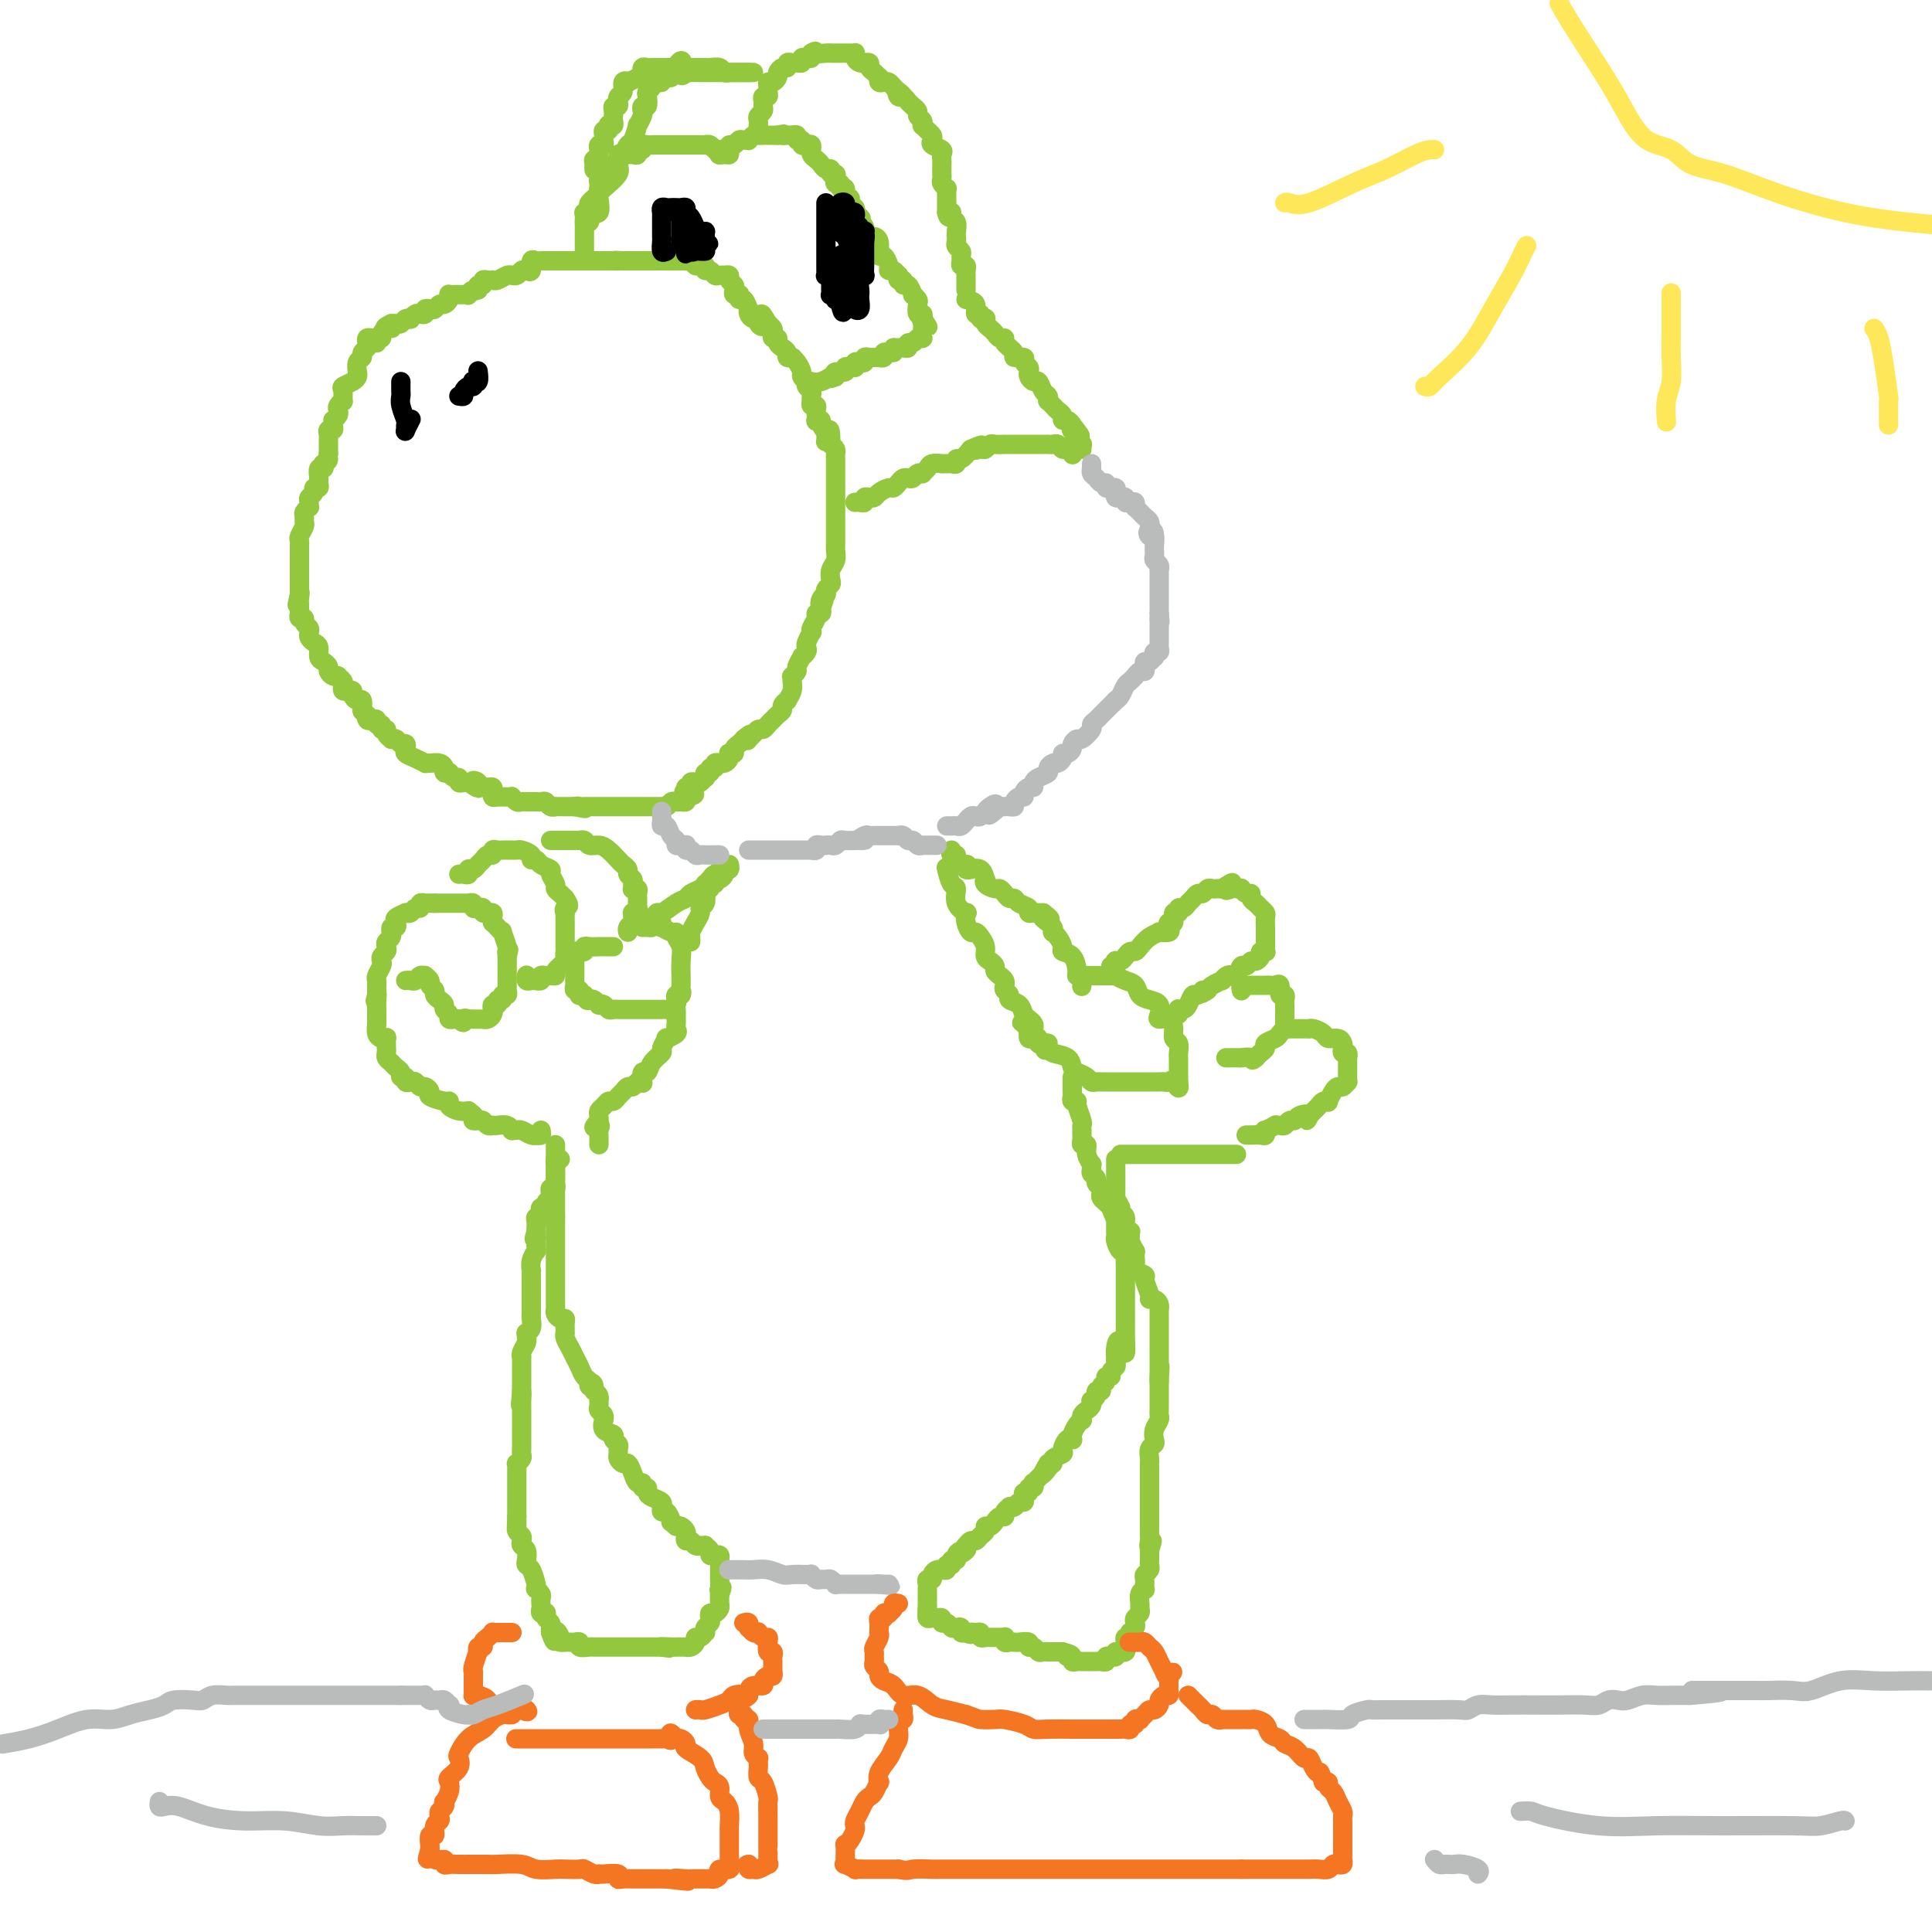 <svg viewBox='0 0 400 400' version='1.1' xmlns='http://www.w3.org/2000/svg' xmlns:xlink='http://www.w3.org/1999/xlink'><g fill='none' stroke='#93C83E' stroke-width='4' stroke-linecap='round' stroke-linejoin='round'><path d='M78,70c-0.312,0.024 -0.623,0.048 -1,0c-0.377,-0.048 -0.818,-0.167 -1,0c-0.182,0.167 -0.105,0.621 0,1c0.105,0.379 0.238,0.683 0,1c-0.238,0.317 -0.848,0.648 -1,1c-0.152,0.352 0.154,0.724 0,1c-0.154,0.276 -0.767,0.455 -1,1c-0.233,0.545 -0.087,1.454 0,2c0.087,0.546 0.114,0.728 0,1c-0.114,0.272 -0.369,0.632 -1,1c-0.631,0.368 -1.637,0.743 -2,1c-0.363,0.257 -0.084,0.398 0,1c0.084,0.602 -0.029,1.667 0,2c0.029,0.333 0.200,-0.064 0,0c-0.200,0.064 -0.772,0.591 -1,1c-0.228,0.409 -0.114,0.701 0,1c0.114,0.299 0.228,0.606 0,1c-0.228,0.394 -0.797,0.875 -1,1c-0.203,0.125 -0.040,-0.107 0,0c0.040,0.107 -0.042,0.553 0,1c0.042,0.447 0.207,0.894 0,1c-0.207,0.106 -0.788,-0.130 -1,0c-0.212,0.130 -0.057,0.626 0,1c0.057,0.374 0.015,0.625 0,1c-0.015,0.375 -0.004,0.874 0,1c0.004,0.126 0.001,-0.120 0,0c-0.001,0.120 -0.000,0.606 0,1c0.000,0.394 0.000,0.697 0,1'/><path d='M68,94c-0.405,2.327 0.084,1.143 0,1c-0.084,-0.143 -0.740,0.753 -1,1c-0.260,0.247 -0.122,-0.155 0,0c0.122,0.155 0.230,0.869 0,1c-0.230,0.131 -0.798,-0.319 -1,0c-0.202,0.319 -0.039,1.409 0,2c0.039,0.591 -0.046,0.683 0,1c0.046,0.317 0.223,0.858 0,1c-0.223,0.142 -0.845,-0.116 -1,0c-0.155,0.116 0.156,0.605 0,1c-0.156,0.395 -0.778,0.697 -1,1c-0.222,0.303 -0.045,0.606 0,1c0.045,0.394 -0.041,0.879 0,1c0.041,0.121 0.208,-0.123 0,0c-0.208,0.123 -0.792,0.614 -1,1c-0.208,0.386 -0.042,0.667 0,1c0.042,0.333 -0.041,0.719 0,1c0.041,0.281 0.207,0.456 0,1c-0.207,0.544 -0.788,1.455 -1,2c-0.212,0.545 -0.057,0.723 0,1c0.057,0.277 0.015,0.651 0,1c-0.015,0.349 -0.004,0.672 0,1c0.004,0.328 0.001,0.662 0,1c-0.001,0.338 -0.000,0.681 0,1c0.000,0.319 0.000,0.614 0,1c-0.000,0.386 -0.000,0.863 0,1c0.000,0.137 0.000,-0.065 0,0c-0.000,0.065 -0.000,0.399 0,1c0.000,0.601 0.000,1.470 0,2c-0.000,0.530 -0.000,0.723 0,1c0.000,0.277 0.000,0.639 0,1'/><path d='M62,123c-0.928,4.439 -0.249,1.036 0,0c0.249,-1.036 0.067,0.296 0,1c-0.067,0.704 -0.019,0.781 0,1c0.019,0.219 0.009,0.580 0,1c-0.009,0.420 -0.018,0.900 0,1c0.018,0.100 0.061,-0.181 0,0c-0.061,0.181 -0.226,0.822 0,1c0.226,0.178 0.845,-0.107 1,0c0.155,0.107 -0.152,0.606 0,1c0.152,0.394 0.763,0.682 1,1c0.237,0.318 0.101,0.666 0,1c-0.101,0.334 -0.168,0.653 0,1c0.168,0.347 0.571,0.723 1,1c0.429,0.277 0.885,0.455 1,1c0.115,0.545 -0.110,1.456 0,2c0.110,0.544 0.555,0.720 1,1c0.445,0.280 0.889,0.663 1,1c0.111,0.337 -0.110,0.629 0,1c0.110,0.371 0.551,0.820 1,1c0.449,0.180 0.904,0.090 1,0c0.096,-0.090 -0.168,-0.182 0,0c0.168,0.182 0.767,0.636 1,1c0.233,0.364 0.100,0.636 0,1c-0.100,0.364 -0.168,0.820 0,1c0.168,0.180 0.571,0.085 1,0c0.429,-0.085 0.886,-0.159 1,0c0.114,0.159 -0.113,0.551 0,1c0.113,0.449 0.566,0.955 1,1c0.434,0.045 0.848,-0.373 1,0c0.152,0.373 0.044,1.535 0,2c-0.044,0.465 -0.022,0.232 0,0'/><path d='M75,147c1.940,2.488 1.289,1.206 1,1c-0.289,-0.206 -0.217,0.662 0,1c0.217,0.338 0.579,0.147 1,0c0.421,-0.147 0.902,-0.250 1,0c0.098,0.250 -0.185,0.854 0,1c0.185,0.146 0.838,-0.168 1,0c0.162,0.168 -0.168,0.816 0,1c0.168,0.184 0.833,-0.095 1,0c0.167,0.095 -0.163,0.565 0,1c0.163,0.435 0.818,0.834 1,1c0.182,0.166 -0.108,0.100 0,0c0.108,-0.100 0.616,-0.234 1,0c0.384,0.234 0.644,0.836 1,1c0.356,0.164 0.807,-0.110 1,0c0.193,0.110 0.128,0.604 0,1c-0.128,0.396 -0.319,0.695 0,1c0.319,0.305 1.150,0.617 2,1c0.850,0.383 1.720,0.837 2,1c0.280,0.163 -0.031,0.033 0,0c0.031,-0.033 0.405,0.030 1,0c0.595,-0.030 1.413,-0.153 2,0c0.587,0.153 0.945,0.581 1,1c0.055,0.419 -0.191,0.829 0,1c0.191,0.171 0.821,0.102 1,0c0.179,-0.102 -0.093,-0.238 0,0c0.093,0.238 0.550,0.848 1,1c0.450,0.152 0.891,-0.155 1,0c0.109,0.155 -0.115,0.774 0,1c0.115,0.226 0.569,0.061 1,0c0.431,-0.061 0.837,-0.017 1,0c0.163,0.017 0.081,0.009 0,0'/><path d='M97,162c3.566,2.337 1.480,0.679 1,0c-0.480,-0.679 0.646,-0.379 1,0c0.354,0.379 -0.063,0.836 0,1c0.063,0.164 0.605,0.034 1,0c0.395,-0.034 0.644,0.030 1,0c0.356,-0.030 0.820,-0.152 1,0c0.180,0.152 0.077,0.577 0,1c-0.077,0.423 -0.126,0.844 0,1c0.126,0.156 0.429,0.045 1,0c0.571,-0.045 1.410,-0.026 2,0c0.590,0.026 0.932,0.060 1,0c0.068,-0.060 -0.137,-0.212 0,0c0.137,0.212 0.615,0.789 1,1c0.385,0.211 0.677,0.056 1,0c0.323,-0.056 0.678,-0.015 1,0c0.322,0.015 0.611,0.003 1,0c0.389,-0.003 0.877,0.003 1,0c0.123,-0.003 -0.121,-0.015 0,0c0.121,0.015 0.606,0.057 1,0c0.394,-0.057 0.697,-0.211 1,0c0.303,0.211 0.606,0.789 1,1c0.394,0.211 0.879,0.057 1,0c0.121,-0.057 -0.122,-0.015 0,0c0.122,0.015 0.610,0.004 1,0c0.390,-0.004 0.682,-0.001 1,0c0.318,0.001 0.662,0.000 1,0c0.338,-0.000 0.669,-0.000 1,0'/><path d='M119,167c3.643,0.774 1.750,0.207 1,0c-0.750,-0.207 -0.356,-0.056 0,0c0.356,0.056 0.673,0.015 1,0c0.327,-0.015 0.664,-0.004 1,0c0.336,0.004 0.670,0.001 1,0c0.330,-0.001 0.654,-0.000 1,0c0.346,0.000 0.712,0.000 1,0c0.288,-0.000 0.498,-0.000 1,0c0.502,0.000 1.297,0.000 2,0c0.703,-0.000 1.316,-0.000 2,0c0.684,0.000 1.440,0.000 2,0c0.560,-0.000 0.923,-0.000 1,0c0.077,0.000 -0.133,0.000 0,0c0.133,-0.000 0.609,-0.000 1,0c0.391,0.000 0.696,0.001 1,0c0.304,-0.001 0.606,-0.004 1,0c0.394,0.004 0.879,0.015 1,0c0.121,-0.015 -0.122,-0.057 0,0c0.122,0.057 0.611,0.212 1,0c0.389,-0.212 0.679,-0.792 1,-1c0.321,-0.208 0.674,-0.046 1,0c0.326,0.046 0.626,-0.026 1,0c0.374,0.026 0.821,0.150 1,0c0.179,-0.150 0.089,-0.575 0,-1'/><path d='M142,165c3.554,-0.553 0.937,-0.937 0,-1c-0.937,-0.063 -0.196,0.193 0,0c0.196,-0.193 -0.155,-0.835 0,-1c0.155,-0.165 0.816,0.148 1,0c0.184,-0.148 -0.108,-0.757 0,-1c0.108,-0.243 0.616,-0.122 1,0c0.384,0.122 0.643,0.244 1,0c0.357,-0.244 0.813,-0.854 1,-1c0.187,-0.146 0.107,0.172 0,0c-0.107,-0.172 -0.240,-0.835 0,-1c0.240,-0.165 0.853,0.166 1,0c0.147,-0.166 -0.172,-0.829 0,-1c0.172,-0.171 0.833,0.151 1,0c0.167,-0.151 -0.162,-0.775 0,-1c0.162,-0.225 0.814,-0.050 1,0c0.186,0.050 -0.095,-0.025 0,0c0.095,0.025 0.565,0.151 1,0c0.435,-0.151 0.834,-0.579 1,-1c0.166,-0.421 0.100,-0.834 0,-1c-0.100,-0.166 -0.234,-0.086 0,0c0.234,0.086 0.836,0.178 1,0c0.164,-0.178 -0.110,-0.625 0,-1c0.110,-0.375 0.603,-0.679 1,-1c0.397,-0.321 0.699,-0.661 1,-1'/><path d='M154,153c2.096,-1.868 1.335,-0.538 1,0c-0.335,0.538 -0.245,0.285 0,0c0.245,-0.285 0.644,-0.602 1,-1c0.356,-0.398 0.669,-0.876 1,-1c0.331,-0.124 0.680,0.108 1,0c0.320,-0.108 0.612,-0.554 1,-1c0.388,-0.446 0.873,-0.893 1,-1c0.127,-0.107 -0.106,0.125 0,0c0.106,-0.125 0.549,-0.606 1,-1c0.451,-0.394 0.909,-0.700 1,-1c0.091,-0.300 -0.186,-0.595 0,-1c0.186,-0.405 0.835,-0.922 1,-1c0.165,-0.078 -0.153,0.281 0,0c0.153,-0.281 0.777,-1.203 1,-2c0.223,-0.797 0.045,-1.469 0,-2c-0.045,-0.531 0.045,-0.921 0,-1c-0.045,-0.079 -0.223,0.151 0,0c0.223,-0.151 0.848,-0.684 1,-1c0.152,-0.316 -0.169,-0.414 0,-1c0.169,-0.586 0.829,-1.661 1,-2c0.171,-0.339 -0.147,0.059 0,0c0.147,-0.059 0.758,-0.576 1,-1c0.242,-0.424 0.116,-0.757 0,-1c-0.116,-0.243 -0.223,-0.397 0,-1c0.223,-0.603 0.777,-1.654 1,-2c0.223,-0.346 0.116,0.013 0,0c-0.116,-0.013 -0.241,-0.399 0,-1c0.241,-0.601 0.848,-1.419 1,-2c0.152,-0.581 -0.151,-0.926 0,-1c0.151,-0.074 0.758,0.122 1,0c0.242,-0.122 0.121,-0.561 0,-1'/><path d='M170,126c1.254,-3.432 0.387,-1.511 0,-1c-0.387,0.511 -0.296,-0.388 0,-1c0.296,-0.612 0.798,-0.937 1,-1c0.202,-0.063 0.106,0.135 0,0c-0.106,-0.135 -0.221,-0.602 0,-1c0.221,-0.398 0.777,-0.727 1,-1c0.223,-0.273 0.112,-0.492 0,-1c-0.112,-0.508 -0.226,-1.306 0,-2c0.226,-0.694 0.793,-1.285 1,-2c0.207,-0.715 0.056,-1.554 0,-2c-0.056,-0.446 -0.015,-0.500 0,-1c0.015,-0.500 0.004,-1.447 0,-2c-0.004,-0.553 -0.001,-0.712 0,-1c0.001,-0.288 0.000,-0.706 0,-1c-0.000,-0.294 -0.000,-0.464 0,-1c0.000,-0.536 0.000,-1.439 0,-2c-0.000,-0.561 -0.000,-0.780 0,-1c0.000,-0.220 0.000,-0.439 0,-1c-0.000,-0.561 -0.000,-1.463 0,-2c0.000,-0.537 0.000,-0.708 0,-1c-0.000,-0.292 -0.000,-0.704 0,-1c0.000,-0.296 0.000,-0.475 0,-1c-0.000,-0.525 -0.000,-1.398 0,-2c0.000,-0.602 0.001,-0.935 0,-1c-0.001,-0.065 -0.003,0.137 0,0c0.003,-0.137 0.011,-0.614 0,-1c-0.011,-0.386 -0.041,-0.681 0,-1c0.041,-0.319 0.155,-0.663 0,-1c-0.155,-0.337 -0.577,-0.669 -1,-1'/><path d='M172,92c0.065,-5.454 -0.771,-2.089 -1,-1c-0.229,1.089 0.149,-0.099 0,-1c-0.149,-0.901 -0.825,-1.516 -1,-2c-0.175,-0.484 0.150,-0.838 0,-1c-0.150,-0.162 -0.776,-0.133 -1,0c-0.224,0.133 -0.046,0.372 0,0c0.046,-0.372 -0.040,-1.353 0,-2c0.040,-0.647 0.207,-0.961 0,-1c-0.207,-0.039 -0.786,0.197 -1,0c-0.214,-0.197 -0.061,-0.826 0,-1c0.061,-0.174 0.030,0.107 0,0c-0.030,-0.107 -0.060,-0.602 0,-1c0.060,-0.398 0.208,-0.698 0,-1c-0.208,-0.302 -0.773,-0.605 -1,-1c-0.227,-0.395 -0.116,-0.883 0,-1c0.116,-0.117 0.238,0.137 0,0c-0.238,-0.137 -0.834,-0.663 -1,-1c-0.166,-0.337 0.100,-0.483 0,-1c-0.100,-0.517 -0.567,-1.406 -1,-2c-0.433,-0.594 -0.833,-0.894 -1,-1c-0.167,-0.106 -0.100,-0.017 0,0c0.100,0.017 0.233,-0.037 0,0c-0.233,0.037 -0.832,0.163 -1,0c-0.168,-0.163 0.095,-0.617 0,-1c-0.095,-0.383 -0.547,-0.694 -1,-1c-0.453,-0.306 -0.905,-0.607 -1,-1c-0.095,-0.393 0.168,-0.879 0,-1c-0.168,-0.121 -0.767,0.122 -1,0c-0.233,-0.122 -0.101,-0.610 0,-1c0.101,-0.390 0.172,-0.683 0,-1c-0.172,-0.317 -0.586,-0.659 -1,-1'/><path d='M159,67c-2.174,-3.885 -1.108,-1.096 -1,0c0.108,1.096 -0.742,0.500 -1,0c-0.258,-0.500 0.075,-0.902 0,-1c-0.075,-0.098 -0.559,0.110 -1,0c-0.441,-0.110 -0.840,-0.536 -1,-1c-0.160,-0.464 -0.082,-0.965 0,-1c0.082,-0.035 0.166,0.397 0,0c-0.166,-0.397 -0.584,-1.622 -1,-2c-0.416,-0.378 -0.830,0.092 -1,0c-0.170,-0.092 -0.097,-0.746 0,-1c0.097,-0.254 0.218,-0.109 0,0c-0.218,0.109 -0.775,0.183 -1,0c-0.225,-0.183 -0.117,-0.623 0,-1c0.117,-0.377 0.242,-0.689 0,-1c-0.242,-0.311 -0.852,-0.619 -1,-1c-0.148,-0.381 0.168,-0.833 0,-1c-0.168,-0.167 -0.818,-0.049 -1,0c-0.182,0.049 0.105,0.028 0,0c-0.105,-0.028 -0.603,-0.063 -1,0c-0.397,0.063 -0.694,0.223 -1,0c-0.306,-0.223 -0.621,-0.829 -1,-1c-0.379,-0.171 -0.823,0.094 -1,0c-0.177,-0.094 -0.089,-0.547 0,-1'/><path d='M146,55c-1.964,-1.852 -0.372,-0.482 0,0c0.372,0.482 -0.474,0.077 -1,0c-0.526,-0.077 -0.731,0.176 -1,0c-0.269,-0.176 -0.601,-0.779 -1,-1c-0.399,-0.221 -0.866,-0.059 -1,0c-0.134,0.059 0.065,0.016 0,0c-0.065,-0.016 -0.395,-0.004 -1,0c-0.605,0.004 -1.485,0.001 -2,0c-0.515,-0.001 -0.666,-0.000 -1,0c-0.334,0.000 -0.850,0.000 -1,0c-0.150,-0.000 0.066,-0.000 0,0c-0.066,0.000 -0.413,0.000 -1,0c-0.587,-0.000 -1.414,-0.000 -2,0c-0.586,0.000 -0.930,0.000 -1,0c-0.070,-0.000 0.136,-0.000 0,0c-0.136,0.000 -0.614,0.000 -1,0c-0.386,-0.000 -0.681,-0.000 -1,0c-0.319,0.000 -0.663,0.000 -1,0c-0.337,-0.000 -0.669,-0.000 -1,0'/><path d='M129,54c-2.809,-0.155 -1.331,-0.041 -1,0c0.331,0.041 -0.485,0.011 -1,0c-0.515,-0.011 -0.729,-0.003 -1,0c-0.271,0.003 -0.597,0.001 -1,0c-0.403,-0.001 -0.881,-0.000 -1,0c-0.119,0.000 0.122,0.000 0,0c-0.122,-0.000 -0.606,-0.000 -1,0c-0.394,0.000 -0.697,0.000 -1,0c-0.303,-0.000 -0.606,-0.000 -1,0c-0.394,0.000 -0.879,0.000 -1,0c-0.121,-0.000 0.122,-0.000 0,0c-0.122,0.000 -0.610,0.000 -1,0c-0.390,-0.000 -0.682,-0.000 -1,0c-0.318,0.000 -0.663,0.000 -1,0c-0.337,-0.000 -0.668,-0.000 -1,0c-0.332,0.000 -0.666,0.000 -1,0'/><path d='M115,54c-2.118,0.000 -0.413,0.001 0,0c0.413,-0.001 -0.468,-0.002 -1,0c-0.532,0.002 -0.716,0.008 -1,0c-0.284,-0.008 -0.667,-0.030 -1,0c-0.333,0.030 -0.614,0.112 -1,0c-0.386,-0.112 -0.877,-0.419 -1,0c-0.123,0.419 0.121,1.562 0,2c-0.121,0.438 -0.606,0.170 -1,0c-0.394,-0.170 -0.696,-0.243 -1,0c-0.304,0.243 -0.610,0.801 -1,1c-0.390,0.199 -0.865,0.039 -1,0c-0.135,-0.039 0.070,0.042 0,0c-0.070,-0.042 -0.414,-0.207 -1,0c-0.586,0.207 -1.415,0.786 -2,1c-0.585,0.214 -0.926,0.061 -1,0c-0.074,-0.061 0.120,-0.031 0,0c-0.120,0.031 -0.554,0.064 -1,0c-0.446,-0.064 -0.903,-0.223 -1,0c-0.097,0.223 0.166,0.829 0,1c-0.166,0.171 -0.762,-0.094 -1,0c-0.238,0.094 -0.119,0.547 0,1'/><path d='M99,60c-2.638,0.868 -1.232,0.036 -1,0c0.232,-0.036 -0.711,0.722 -1,1c-0.289,0.278 0.077,0.075 0,0c-0.077,-0.075 -0.595,-0.021 -1,0c-0.405,0.021 -0.696,0.008 -1,0c-0.304,-0.008 -0.620,-0.012 -1,0c-0.380,0.012 -0.823,0.041 -1,0c-0.177,-0.041 -0.089,-0.151 0,0c0.089,0.151 0.179,0.562 0,1c-0.179,0.438 -0.626,0.901 -1,1c-0.374,0.099 -0.674,-0.166 -1,0c-0.326,0.166 -0.679,0.763 -1,1c-0.321,0.237 -0.611,0.115 -1,0c-0.389,-0.115 -0.879,-0.223 -1,0c-0.121,0.223 0.126,0.778 0,1c-0.126,0.222 -0.625,0.111 -1,0c-0.375,-0.111 -0.625,-0.222 -1,0c-0.375,0.222 -0.874,0.778 -1,1c-0.126,0.222 0.121,0.112 0,0c-0.121,-0.112 -0.610,-0.226 -1,0c-0.390,0.226 -0.682,0.792 -1,1c-0.318,0.208 -0.662,0.060 -1,0c-0.338,-0.060 -0.669,-0.030 -1,0'/><path d='M81,67c-2.719,1.306 -0.517,1.072 0,1c0.517,-0.072 -0.650,0.020 -1,0c-0.350,-0.020 0.116,-0.150 0,0c-0.116,0.150 -0.816,0.580 -1,1c-0.184,0.420 0.147,0.831 0,1c-0.147,0.169 -0.771,0.097 -1,0c-0.229,-0.097 -0.062,-0.218 0,0c0.062,0.218 0.018,0.777 0,1c-0.018,0.223 -0.009,0.112 0,0'/><path d='M121,52c-0.000,0.089 -0.000,0.178 0,0c0.000,-0.178 0.000,-0.624 0,-1c-0.000,-0.376 -0.000,-0.682 0,-1c0.000,-0.318 0.000,-0.650 0,-1c-0.000,-0.350 -0.001,-0.720 0,-1c0.001,-0.280 0.005,-0.471 0,-1c-0.005,-0.529 -0.017,-1.398 0,-2c0.017,-0.602 0.065,-0.938 0,-1c-0.065,-0.062 -0.242,0.151 0,0c0.242,-0.151 0.902,-0.667 1,-1c0.098,-0.333 -0.366,-0.485 0,-1c0.366,-0.515 1.561,-1.395 2,-2c0.439,-0.605 0.121,-0.935 0,-1c-0.121,-0.065 -0.046,0.137 0,0c0.046,-0.137 0.064,-0.611 0,-1c-0.064,-0.389 -0.210,-0.692 0,-1c0.210,-0.308 0.777,-0.623 1,-1c0.223,-0.377 0.102,-0.818 0,-1c-0.102,-0.182 -0.185,-0.105 0,0c0.185,0.105 0.638,0.238 1,0c0.362,-0.238 0.633,-0.847 1,-1c0.367,-0.153 0.830,0.151 1,0c0.170,-0.151 0.049,-0.757 0,-1c-0.049,-0.243 -0.024,-0.121 0,0'/><path d='M128,33c0.881,-1.618 0.082,-1.165 0,-1c-0.082,0.165 0.551,0.040 1,0c0.449,-0.040 0.713,0.004 1,0c0.287,-0.004 0.598,-0.058 1,0c0.402,0.058 0.895,0.226 1,0c0.105,-0.226 -0.179,-0.845 0,-1c0.179,-0.155 0.821,0.155 1,0c0.179,-0.155 -0.106,-0.773 0,-1c0.106,-0.227 0.602,-0.061 1,0c0.398,0.061 0.698,0.016 1,0c0.302,-0.016 0.606,-0.004 1,0c0.394,0.004 0.879,0.001 1,0c0.121,-0.001 -0.123,-0.000 0,0c0.123,0.000 0.611,0.000 1,0c0.389,-0.000 0.678,-0.000 1,0c0.322,0.000 0.678,0.000 1,0c0.322,-0.000 0.611,-0.000 1,0c0.389,0.000 0.877,0.000 1,0c0.123,-0.000 -0.121,-0.000 0,0c0.121,0.000 0.606,0.000 1,0c0.394,-0.000 0.697,-0.001 1,0c0.303,0.001 0.606,0.004 1,0c0.394,-0.004 0.879,-0.015 1,0c0.121,0.015 -0.122,0.056 0,0c0.122,-0.056 0.610,-0.207 1,0c0.390,0.207 0.683,0.774 1,1c0.317,0.226 0.659,0.113 1,0'/><path d='M149,31c2.431,0.384 0.507,0.845 0,1c-0.507,0.155 0.403,0.004 1,0c0.597,-0.004 0.881,0.139 1,0c0.119,-0.139 0.073,-0.559 0,-1c-0.073,-0.441 -0.173,-0.903 0,-1c0.173,-0.097 0.620,0.171 1,0c0.380,-0.171 0.693,-0.782 1,-1c0.307,-0.218 0.607,-0.044 1,0c0.393,0.044 0.879,-0.041 1,0c0.121,0.041 -0.122,0.207 0,0c0.122,-0.207 0.610,-0.788 1,-1c0.390,-0.212 0.682,-0.057 1,0c0.318,0.057 0.663,0.015 1,0c0.337,-0.015 0.668,-0.004 1,0c0.332,0.004 0.666,0.001 1,0c0.334,-0.001 0.667,-0.001 1,0'/><path d='M161,28c2.040,-0.464 1.139,-0.126 1,0c-0.139,0.126 0.483,0.038 1,0c0.517,-0.038 0.927,-0.025 1,0c0.073,0.025 -0.191,0.063 0,0c0.191,-0.063 0.839,-0.227 1,0c0.161,0.227 -0.163,0.844 0,1c0.163,0.156 0.814,-0.150 1,0c0.186,0.150 -0.094,0.757 0,1c0.094,0.243 0.560,0.120 1,0c0.440,-0.120 0.853,-0.239 1,0c0.147,0.239 0.028,0.837 0,1c-0.028,0.163 0.034,-0.110 0,0c-0.034,0.110 -0.163,0.603 0,1c0.163,0.397 0.617,0.699 1,1c0.383,0.301 0.695,0.602 1,1c0.305,0.398 0.604,0.894 1,1c0.396,0.106 0.890,-0.178 1,0c0.110,0.178 -0.163,0.817 0,1c0.163,0.183 0.760,-0.090 1,0c0.240,0.090 0.121,0.544 0,1c-0.121,0.456 -0.244,0.915 0,1c0.244,0.085 0.854,-0.202 1,0c0.146,0.202 -0.172,0.894 0,1c0.172,0.106 0.834,-0.375 1,0c0.166,0.375 -0.166,1.606 0,2c0.166,0.394 0.828,-0.049 1,0c0.172,0.049 -0.146,0.590 0,1c0.146,0.410 0.756,0.689 1,1c0.244,0.311 0.122,0.656 0,1'/><path d='M177,44c2.487,2.428 0.705,0.497 0,0c-0.705,-0.497 -0.333,0.440 0,1c0.333,0.560 0.628,0.742 1,1c0.372,0.258 0.820,0.590 1,1c0.180,0.410 0.090,0.896 0,1c-0.090,0.104 -0.182,-0.175 0,0c0.182,0.175 0.637,0.802 1,1c0.363,0.198 0.632,-0.034 1,0c0.368,0.034 0.833,0.333 1,1c0.167,0.667 0.035,1.702 0,2c-0.035,0.298 0.028,-0.140 0,0c-0.028,0.140 -0.148,0.860 0,1c0.148,0.140 0.565,-0.298 1,0c0.435,0.298 0.887,1.333 1,2c0.113,0.667 -0.114,0.968 0,1c0.114,0.032 0.571,-0.203 1,0c0.429,0.203 0.832,0.843 1,1c0.168,0.157 0.100,-0.170 0,0c-0.100,0.170 -0.233,0.838 0,1c0.233,0.162 0.832,-0.182 1,0c0.168,0.182 -0.095,0.889 0,1c0.095,0.111 0.548,-0.375 1,0c0.452,0.375 0.905,1.611 1,2c0.095,0.389 -0.167,-0.068 0,0c0.167,0.068 0.763,0.662 1,1c0.237,0.338 0.115,0.421 0,1c-0.115,0.579 -0.223,1.656 0,2c0.223,0.344 0.778,-0.045 1,0c0.222,0.045 0.111,0.522 0,1'/><path d='M191,66c2.166,3.356 0.580,0.745 0,0c-0.580,-0.745 -0.156,0.375 0,1c0.156,0.625 0.043,0.756 0,1c-0.043,0.244 -0.014,0.600 0,1c0.014,0.400 0.015,0.843 0,1c-0.015,0.157 -0.047,0.027 0,0c0.047,-0.027 0.171,0.049 0,0c-0.171,-0.049 -0.637,-0.223 -1,0c-0.363,0.223 -0.623,0.844 -1,1c-0.377,0.156 -0.871,-0.154 -1,0c-0.129,0.154 0.106,0.773 0,1c-0.106,0.227 -0.554,0.061 -1,0c-0.446,-0.061 -0.889,-0.016 -1,0c-0.111,0.016 0.111,0.005 0,0c-0.111,-0.005 -0.556,-0.002 -1,0'/><path d='M185,72c-0.885,1.150 -0.098,1.026 0,1c0.098,-0.026 -0.495,0.046 -1,0c-0.505,-0.046 -0.923,-0.208 -1,0c-0.077,0.208 0.187,0.788 0,1c-0.187,0.212 -0.825,0.056 -1,0c-0.175,-0.056 0.111,-0.011 0,0c-0.111,0.011 -0.621,-0.011 -1,0c-0.379,0.011 -0.627,0.054 -1,0c-0.373,-0.054 -0.871,-0.207 -1,0c-0.129,0.207 0.110,0.773 0,1c-0.110,0.227 -0.568,0.114 -1,0c-0.432,-0.114 -0.838,-0.228 -1,0c-0.162,0.228 -0.080,0.797 0,1c0.080,0.203 0.158,0.040 0,0c-0.158,-0.040 -0.551,0.045 -1,0c-0.449,-0.045 -0.956,-0.218 -1,0c-0.044,0.218 0.373,0.828 0,1c-0.373,0.172 -1.535,-0.094 -2,0c-0.465,0.094 -0.232,0.547 0,1'/><path d='M173,78c-1.994,0.868 -0.979,0.036 -1,0c-0.021,-0.036 -1.078,0.722 -2,1c-0.922,0.278 -1.710,0.075 -2,0c-0.290,-0.075 -0.083,-0.021 0,0c0.083,0.021 0.041,0.011 0,0'/><path d='M121,46c0.406,0.077 0.813,0.154 1,0c0.187,-0.154 0.156,-0.540 0,-1c-0.156,-0.460 -0.437,-0.995 0,-1c0.437,-0.005 1.591,0.518 2,0c0.409,-0.518 0.074,-2.078 0,-3c-0.074,-0.922 0.113,-1.207 1,-2c0.887,-0.793 2.475,-2.094 3,-3c0.525,-0.906 -0.013,-1.417 0,-2c0.013,-0.583 0.577,-1.236 1,-2c0.423,-0.764 0.706,-1.637 1,-2c0.294,-0.363 0.601,-0.215 1,-1c0.399,-0.785 0.891,-2.502 1,-3c0.109,-0.498 -0.163,0.222 0,0c0.163,-0.222 0.762,-1.387 1,-2c0.238,-0.613 0.115,-0.675 0,-1c-0.115,-0.325 -0.223,-0.913 0,-1c0.223,-0.087 0.777,0.327 1,0c0.223,-0.327 0.115,-1.394 0,-2c-0.115,-0.606 -0.237,-0.750 0,-1c0.237,-0.250 0.833,-0.607 1,-1c0.167,-0.393 -0.096,-0.824 0,-1c0.096,-0.176 0.551,-0.099 1,0c0.449,0.099 0.891,0.220 1,0c0.109,-0.220 -0.115,-0.781 0,-1c0.115,-0.219 0.569,-0.098 1,0c0.431,0.098 0.837,0.171 1,0c0.163,-0.171 0.081,-0.585 0,-1'/><path d='M139,15c3.173,-4.796 2.107,-1.285 2,0c-0.107,1.285 0.745,0.344 1,0c0.255,-0.344 -0.086,-0.092 0,0c0.086,0.092 0.600,0.025 1,0c0.400,-0.025 0.684,-0.007 1,0c0.316,0.007 0.662,0.002 1,0c0.338,-0.002 0.668,-0.000 1,0c0.332,0.000 0.667,0.000 1,0c0.333,-0.000 0.663,-0.000 1,0c0.337,0.000 0.682,0.000 1,0c0.318,-0.000 0.609,-0.000 1,0c0.391,0.000 0.883,0.000 1,0c0.117,-0.000 -0.140,-0.000 0,0c0.140,0.000 0.678,0.000 1,0c0.322,-0.000 0.426,-0.000 1,0c0.574,0.000 1.616,0.000 2,0c0.384,-0.000 0.110,-0.000 0,0c-0.110,0.000 -0.055,0.000 0,0'/><path d='M155,15c2.298,-0.000 0.042,-0.000 -1,0c-1.042,0.000 -0.871,0.001 -1,0c-0.129,-0.001 -0.558,-0.004 -1,0c-0.442,0.004 -0.895,0.015 -1,0c-0.105,-0.015 0.139,-0.057 0,0c-0.139,0.057 -0.662,0.211 -1,0c-0.338,-0.211 -0.490,-0.789 -1,-1c-0.510,-0.211 -1.379,-0.057 -2,0c-0.621,0.057 -0.993,0.015 -1,0c-0.007,-0.015 0.353,-0.004 0,0c-0.353,0.004 -1.418,0.001 -2,0c-0.582,-0.001 -0.681,-0.000 -1,0c-0.319,0.000 -0.859,0.000 -1,0c-0.141,-0.000 0.117,-0.000 0,0c-0.117,0.000 -0.610,0.000 -1,0c-0.390,-0.000 -0.678,-0.000 -1,0c-0.322,0.000 -0.678,0.000 -1,0c-0.322,-0.000 -0.611,-0.000 -1,0c-0.389,0.000 -0.877,0.000 -1,0c-0.123,-0.000 0.121,-0.001 0,0c-0.121,0.001 -0.607,0.004 -1,0c-0.393,-0.004 -0.693,-0.016 -1,0c-0.307,0.016 -0.620,0.060 -1,0c-0.380,-0.060 -0.825,-0.223 -1,0c-0.175,0.223 -0.078,0.833 0,1c0.078,0.167 0.136,-0.109 0,0c-0.136,0.109 -0.468,0.603 -1,1c-0.532,0.397 -1.266,0.699 -2,1'/><path d='M130,17c-0.554,0.494 0.062,0.227 0,0c-0.062,-0.227 -0.801,-0.416 -1,0c-0.199,0.416 0.144,1.436 0,2c-0.144,0.564 -0.774,0.672 -1,1c-0.226,0.328 -0.046,0.875 0,1c0.046,0.125 -0.040,-0.174 0,0c0.040,0.174 0.207,0.820 0,1c-0.207,0.180 -0.786,-0.106 -1,0c-0.214,0.106 -0.061,0.603 0,1c0.061,0.397 0.030,0.694 0,1c-0.030,0.306 -0.060,0.622 0,1c0.060,0.378 0.208,0.818 0,1c-0.208,0.182 -0.774,0.104 -1,0c-0.226,-0.104 -0.113,-0.235 0,0c0.113,0.235 0.228,0.838 0,1c-0.228,0.162 -0.797,-0.115 -1,0c-0.203,0.115 -0.040,0.622 0,1c0.040,0.378 -0.042,0.626 0,1c0.042,0.374 0.207,0.874 0,1c-0.207,0.126 -0.788,-0.121 -1,0c-0.212,0.121 -0.057,0.610 0,1c0.057,0.390 0.015,0.682 0,1c-0.015,0.318 -0.004,0.662 0,1c0.004,0.338 0.002,0.669 0,1'/><path d='M124,34c-1.155,2.568 -1.041,0.489 -1,0c0.041,-0.489 0.010,0.611 0,1c-0.010,0.389 0.001,0.066 0,0c-0.001,-0.066 -0.014,0.126 0,0c0.014,-0.126 0.055,-0.570 0,-1c-0.055,-0.430 -0.207,-0.847 0,-1c0.207,-0.153 0.773,-0.044 1,0c0.227,0.044 0.113,0.022 0,0'/><path d='M156,28c0.422,-0.303 0.844,-0.606 1,-1c0.156,-0.394 0.046,-0.879 0,-1c-0.046,-0.121 -0.026,0.122 0,0c0.026,-0.122 0.060,-0.610 0,-1c-0.060,-0.390 -0.213,-0.683 0,-1c0.213,-0.317 0.793,-0.659 1,-1c0.207,-0.341 0.041,-0.683 0,-1c-0.041,-0.317 0.042,-0.609 0,-1c-0.042,-0.391 -0.208,-0.879 0,-1c0.208,-0.121 0.791,0.126 1,0c0.209,-0.126 0.046,-0.625 0,-1c-0.046,-0.375 0.025,-0.625 0,-1c-0.025,-0.375 -0.148,-0.875 0,-1c0.148,-0.125 0.565,0.125 1,0c0.435,-0.125 0.886,-0.626 1,-1c0.114,-0.374 -0.110,-0.622 0,-1c0.110,-0.378 0.554,-0.886 1,-1c0.446,-0.114 0.894,0.167 1,0c0.106,-0.167 -0.130,-0.780 0,-1c0.130,-0.220 0.626,-0.045 1,0c0.374,0.045 0.626,-0.040 1,0c0.374,0.040 0.871,0.203 1,0c0.129,-0.203 -0.109,-0.773 0,-1c0.109,-0.227 0.565,-0.112 1,0c0.435,0.112 0.848,0.223 1,0c0.152,-0.223 0.043,-0.778 0,-1c-0.043,-0.222 -0.022,-0.111 0,0'/><path d='M168,11c1.201,-0.774 0.703,-0.207 1,0c0.297,0.207 1.389,0.056 2,0c0.611,-0.056 0.741,-0.015 1,0c0.259,0.015 0.648,0.004 1,0c0.352,-0.004 0.669,-0.002 1,0c0.331,0.002 0.676,0.003 1,0c0.324,-0.003 0.625,-0.011 1,0c0.375,0.011 0.822,0.041 1,0c0.178,-0.041 0.085,-0.154 0,0c-0.085,0.154 -0.162,0.576 0,1c0.162,0.424 0.565,0.849 1,1c0.435,0.151 0.904,0.029 1,0c0.096,-0.029 -0.181,0.035 0,0c0.181,-0.035 0.819,-0.168 1,0c0.181,0.168 -0.096,0.637 0,1c0.096,0.363 0.565,0.619 1,1c0.435,0.381 0.838,0.886 1,1c0.162,0.114 0.085,-0.163 0,0c-0.085,0.163 -0.177,0.765 0,1c0.177,0.235 0.625,0.104 1,0c0.375,-0.104 0.678,-0.182 1,0c0.322,0.182 0.663,0.623 1,1c0.337,0.377 0.668,0.688 1,1'/><path d='M186,19c1.405,1.174 0.419,0.108 0,0c-0.419,-0.108 -0.271,0.741 0,1c0.271,0.259 0.665,-0.071 1,0c0.335,0.071 0.611,0.544 1,1c0.389,0.456 0.893,0.895 1,1c0.107,0.105 -0.181,-0.126 0,0c0.181,0.126 0.832,0.607 1,1c0.168,0.393 -0.148,0.697 0,1c0.148,0.303 0.761,0.606 1,1c0.239,0.394 0.103,0.879 0,1c-0.103,0.121 -0.173,-0.122 0,0c0.173,0.122 0.590,0.610 1,1c0.410,0.390 0.814,0.682 1,1c0.186,0.318 0.155,0.663 0,1c-0.155,0.337 -0.434,0.667 0,1c0.434,0.333 1.580,0.667 2,1c0.420,0.333 0.112,0.663 0,1c-0.112,0.337 -0.030,0.682 0,1c0.030,0.318 0.008,0.610 0,1c-0.008,0.390 -0.003,0.878 0,1c0.003,0.122 0.005,-0.121 0,0c-0.005,0.121 -0.015,0.606 0,1c0.015,0.394 0.057,0.697 0,1c-0.057,0.303 -0.211,0.606 0,1c0.211,0.394 0.789,0.879 1,1c0.211,0.121 0.057,-0.122 0,0c-0.057,0.122 -0.015,0.610 0,1c0.015,0.390 0.004,0.682 0,1c-0.004,0.318 -0.001,0.663 0,1c0.001,0.337 0.000,0.668 0,1c-0.000,0.332 -0.000,0.666 0,1'/><path d='M196,44c0.397,1.959 0.891,0.356 1,0c0.109,-0.356 -0.167,0.534 0,1c0.167,0.466 0.776,0.506 1,1c0.224,0.494 0.064,1.442 0,2c-0.064,0.558 -0.031,0.727 0,1c0.031,0.273 0.061,0.650 0,1c-0.061,0.350 -0.214,0.672 0,1c0.214,0.328 0.793,0.662 1,1c0.207,0.338 0.041,0.682 0,1c-0.041,0.318 0.041,0.611 0,1c-0.041,0.389 -0.207,0.874 0,1c0.207,0.126 0.788,-0.107 1,0c0.212,0.107 0.057,0.553 0,1c-0.057,0.447 -0.015,0.894 0,1c0.015,0.106 0.004,-0.129 0,0c-0.004,0.129 -0.001,0.622 0,1c0.001,0.378 0.000,0.640 0,1c-0.000,0.360 -0.000,0.817 0,1c0.000,0.183 0.000,0.091 0,0'/><path d='M177,104c0.303,-0.030 0.606,-0.060 1,0c0.394,0.060 0.878,0.209 1,0c0.122,-0.209 -0.118,-0.778 0,-1c0.118,-0.222 0.595,-0.097 1,0c0.405,0.097 0.738,0.167 1,0c0.262,-0.167 0.451,-0.570 1,-1c0.549,-0.430 1.456,-0.886 2,-1c0.544,-0.114 0.723,0.114 1,0c0.277,-0.114 0.651,-0.570 1,-1c0.349,-0.430 0.672,-0.833 1,-1c0.328,-0.167 0.661,-0.096 1,0c0.339,0.096 0.682,0.219 1,0c0.318,-0.219 0.609,-0.780 1,-1c0.391,-0.220 0.883,-0.097 1,0c0.117,0.097 -0.141,0.170 0,0c0.141,-0.170 0.682,-0.581 1,-1c0.318,-0.419 0.414,-0.845 1,-1c0.586,-0.155 1.664,-0.041 2,0c0.336,0.041 -0.068,0.007 0,0c0.068,-0.007 0.609,0.014 1,0c0.391,-0.014 0.632,-0.062 1,0c0.368,0.062 0.861,0.233 1,0c0.139,-0.233 -0.078,-0.870 0,-1c0.078,-0.130 0.451,0.249 1,0c0.549,-0.249 1.275,-1.124 2,-2'/><path d='M201,93c3.891,-1.697 1.619,-0.441 1,0c-0.619,0.441 0.416,0.066 1,0c0.584,-0.066 0.716,0.179 1,0c0.284,-0.179 0.720,-0.780 1,-1c0.280,-0.220 0.404,-0.059 1,0c0.596,0.059 1.665,0.016 2,0c0.335,-0.016 -0.065,-0.004 0,0c0.065,0.004 0.596,0.001 1,0c0.404,-0.001 0.682,-0.000 1,0c0.318,0.000 0.677,0.000 1,0c0.323,-0.000 0.612,-0.000 1,0c0.388,0.000 0.877,-0.000 1,0c0.123,0.000 -0.121,0.000 0,0c0.121,-0.000 0.606,-0.000 1,0c0.394,0.000 0.697,0.000 1,0c0.303,-0.000 0.606,-0.001 1,0c0.394,0.001 0.879,0.004 1,0c0.121,-0.004 -0.123,-0.016 0,0c0.123,0.016 0.611,0.060 1,0c0.389,-0.060 0.679,-0.226 1,0c0.321,0.226 0.675,0.842 1,1c0.325,0.158 0.623,-0.143 1,0c0.377,0.143 0.832,0.731 1,1c0.168,0.269 0.048,0.220 0,0c-0.048,-0.220 -0.024,-0.610 0,-1'/><path d='M222,93c3.500,0.000 1.750,0.000 0,0'/><path d='M200,62c0.878,0.188 1.756,0.376 2,1c0.244,0.624 -0.145,1.683 0,2c0.145,0.317 0.823,-0.108 1,0c0.177,0.108 -0.146,0.750 0,1c0.146,0.250 0.760,0.108 1,0c0.240,-0.108 0.105,-0.183 0,0c-0.105,0.183 -0.182,0.623 0,1c0.182,0.377 0.621,0.692 1,1c0.379,0.308 0.698,0.611 1,1c0.302,0.389 0.587,0.865 1,1c0.413,0.135 0.956,-0.070 1,0c0.044,0.070 -0.410,0.414 0,1c0.410,0.586 1.683,1.414 2,2c0.317,0.586 -0.321,0.931 0,1c0.321,0.069 1.602,-0.136 2,0c0.398,0.136 -0.087,0.615 0,1c0.087,0.385 0.744,0.676 1,1c0.256,0.324 0.110,0.682 0,1c-0.110,0.318 -0.183,0.596 0,1c0.183,0.404 0.624,0.935 1,1c0.376,0.065 0.688,-0.337 1,0c0.312,0.337 0.622,1.414 1,2c0.378,0.586 0.822,0.682 1,1c0.178,0.318 0.090,0.858 0,1c-0.090,0.142 -0.183,-0.116 0,0c0.183,0.116 0.640,0.605 1,1c0.360,0.395 0.621,0.697 1,1c0.379,0.303 0.875,0.607 1,1c0.125,0.393 -0.120,0.875 0,1c0.120,0.125 0.606,-0.107 1,0c0.394,0.107 0.697,0.554 1,1'/><path d='M222,88c3.338,4.144 0.684,1.503 0,1c-0.684,-0.503 0.601,1.133 1,2c0.399,0.867 -0.089,0.964 0,1c0.089,0.036 0.755,0.010 1,0c0.245,-0.010 0.070,-0.003 0,0c-0.070,0.003 -0.035,0.001 0,0'/><path d='M84,203c0.331,-0.031 0.662,-0.062 1,0c0.338,0.062 0.683,0.216 1,0c0.317,-0.216 0.606,-0.801 1,-1c0.394,-0.199 0.894,-0.012 1,0c0.106,0.012 -0.183,-0.152 0,0c0.183,0.152 0.836,0.618 1,1c0.164,0.382 -0.162,0.680 0,1c0.162,0.320 0.813,0.663 1,1c0.187,0.337 -0.089,0.667 0,1c0.089,0.333 0.545,0.667 1,1c0.455,0.333 0.911,0.664 1,1c0.089,0.336 -0.187,0.679 0,1c0.187,0.321 0.837,0.622 1,1c0.163,0.378 -0.163,0.833 0,1c0.163,0.167 0.813,0.045 1,0c0.187,-0.045 -0.089,-0.013 0,0c0.089,0.013 0.545,0.006 1,0'/><path d='M95,211c1.400,1.392 0.900,0.373 1,0c0.100,-0.373 0.801,-0.100 1,0c0.199,0.100 -0.105,0.027 0,0c0.105,-0.027 0.619,-0.006 1,0c0.381,0.006 0.627,-0.001 1,0c0.373,0.001 0.871,0.012 1,0c0.129,-0.012 -0.110,-0.046 0,0c0.110,0.046 0.569,0.171 1,0c0.431,-0.171 0.832,-0.638 1,-1c0.168,-0.362 0.102,-0.618 0,-1c-0.102,-0.382 -0.238,-0.891 0,-1c0.238,-0.109 0.852,0.182 1,0c0.148,-0.182 -0.171,-0.837 0,-1c0.171,-0.163 0.830,0.165 1,0c0.170,-0.165 -0.151,-0.822 0,-1c0.151,-0.178 0.772,0.125 1,0c0.228,-0.125 0.061,-0.677 0,-1c-0.061,-0.323 -0.016,-0.415 0,-1c0.016,-0.585 0.004,-1.662 0,-2c-0.004,-0.338 -0.001,0.064 0,0c0.001,-0.064 0.000,-0.595 0,-1c-0.000,-0.405 -0.000,-0.686 0,-1c0.000,-0.314 0.000,-0.661 0,-1c-0.000,-0.339 -0.000,-0.669 0,-1'/><path d='M105,198c0.623,-2.241 0.182,-1.342 0,-1c-0.182,0.342 -0.104,0.127 0,0c0.104,-0.127 0.234,-0.168 0,-1c-0.234,-0.832 -0.833,-2.457 -1,-3c-0.167,-0.543 0.099,-0.005 0,0c-0.099,0.005 -0.561,-0.524 -1,-1c-0.439,-0.476 -0.854,-0.898 -1,-1c-0.146,-0.102 -0.024,0.116 0,0c0.024,-0.116 -0.050,-0.566 0,-1c0.050,-0.434 0.224,-0.852 0,-1c-0.224,-0.148 -0.847,-0.026 -1,0c-0.153,0.026 0.165,-0.045 0,0c-0.165,0.045 -0.814,0.204 -1,0c-0.186,-0.204 0.090,-0.773 0,-1c-0.090,-0.227 -0.545,-0.113 -1,0c-0.455,0.113 -0.909,0.227 -1,0c-0.091,-0.227 0.183,-0.793 0,-1c-0.183,-0.207 -0.823,-0.056 -1,0c-0.177,0.056 0.107,0.015 0,0c-0.107,-0.015 -0.606,-0.004 -1,0c-0.394,0.004 -0.683,0.001 -1,0c-0.317,-0.001 -0.662,-0.000 -1,0c-0.338,0.000 -0.668,0.000 -1,0c-0.332,-0.000 -0.666,-0.000 -1,0c-0.334,0.000 -0.667,0.000 -1,0c-0.333,-0.000 -0.667,-0.000 -1,0'/><path d='M90,187c-1.708,-0.005 -1.977,-0.016 -2,0c-0.023,0.016 0.201,0.061 0,0c-0.201,-0.061 -0.828,-0.227 -1,0c-0.172,0.227 0.111,0.846 0,1c-0.111,0.154 -0.616,-0.156 -1,0c-0.384,0.156 -0.646,0.777 -1,1c-0.354,0.223 -0.799,0.048 -1,0c-0.201,-0.048 -0.158,0.030 0,0c0.158,-0.030 0.431,-0.167 0,0c-0.431,0.167 -1.565,0.637 -2,1c-0.435,0.363 -0.169,0.618 0,1c0.169,0.382 0.243,0.890 0,1c-0.243,0.110 -0.801,-0.178 -1,0c-0.199,0.178 -0.040,0.821 0,1c0.040,0.179 -0.041,-0.107 0,0c0.041,0.107 0.203,0.606 0,1c-0.203,0.394 -0.773,0.683 -1,1c-0.227,0.317 -0.112,0.661 0,1c0.112,0.339 0.223,0.672 0,1c-0.223,0.328 -0.778,0.651 -1,1c-0.222,0.349 -0.112,0.723 0,1c0.112,0.277 0.226,0.455 0,1c-0.226,0.545 -0.793,1.455 -1,2c-0.207,0.545 -0.056,0.723 0,1c0.056,0.277 0.015,0.651 0,1c-0.015,0.349 -0.004,0.671 0,1c0.004,0.329 0.002,0.664 0,1'/><path d='M78,206c-0.619,2.444 -0.166,0.554 0,0c0.166,-0.554 0.044,0.229 0,1c-0.044,0.771 -0.012,1.529 0,2c0.012,0.471 0.002,0.655 0,1c-0.002,0.345 0.002,0.853 0,1c-0.002,0.147 -0.011,-0.065 0,0c0.011,0.065 0.041,0.408 0,1c-0.041,0.592 -0.155,1.433 0,2c0.155,0.567 0.578,0.859 1,1c0.422,0.141 0.844,0.132 1,0c0.156,-0.132 0.045,-0.386 0,0c-0.045,0.386 -0.023,1.413 0,2c0.023,0.587 0.049,0.734 0,1c-0.049,0.266 -0.172,0.650 0,1c0.172,0.350 0.638,0.667 1,1c0.362,0.333 0.618,0.681 1,1c0.382,0.319 0.890,0.607 1,1c0.110,0.393 -0.178,0.889 0,1c0.178,0.111 0.821,-0.162 1,0c0.179,0.162 -0.107,0.761 0,1c0.107,0.239 0.608,0.120 1,0c0.392,-0.120 0.677,-0.240 1,0c0.323,0.240 0.685,0.839 1,1c0.315,0.161 0.582,-0.115 1,0c0.418,0.115 0.986,0.622 1,1c0.014,0.378 -0.526,0.627 0,1c0.526,0.373 2.119,0.871 3,1c0.881,0.129 1.051,-0.110 1,0c-0.051,0.110 -0.321,0.568 0,1c0.321,0.432 1.235,0.838 2,1c0.765,0.162 1.383,0.081 2,0'/><path d='M97,230c2.499,1.841 1.248,1.943 1,2c-0.248,0.057 0.507,0.068 1,0c0.493,-0.068 0.722,-0.214 1,0c0.278,0.214 0.603,0.788 1,1c0.397,0.212 0.867,0.060 1,0c0.133,-0.060 -0.070,-0.030 0,0c0.070,0.030 0.414,0.061 1,0c0.586,-0.061 1.413,-0.213 2,0c0.587,0.213 0.934,0.793 1,1c0.066,0.207 -0.150,0.041 0,0c0.150,-0.041 0.666,0.041 1,0c0.334,-0.041 0.486,-0.206 1,0c0.514,0.206 1.392,0.784 2,1c0.608,0.216 0.948,0.072 1,0c0.052,-0.072 -0.182,-0.071 0,0c0.182,0.071 0.780,0.211 1,0c0.220,-0.211 0.063,-0.775 0,-1c-0.063,-0.225 -0.031,-0.113 0,0'/><path d='M95,181c0.309,-0.030 0.618,-0.061 1,0c0.382,0.061 0.837,0.213 1,0c0.163,-0.213 0.032,-0.792 0,-1c-0.032,-0.208 0.033,-0.044 0,0c-0.033,0.044 -0.164,-0.031 0,0c0.164,0.031 0.622,0.167 1,0c0.378,-0.167 0.675,-0.637 1,-1c0.325,-0.363 0.679,-0.619 1,-1c0.321,-0.381 0.611,-0.887 1,-1c0.389,-0.113 0.877,0.166 1,0c0.123,-0.166 -0.121,-0.776 0,-1c0.121,-0.224 0.606,-0.060 1,0c0.394,0.060 0.697,0.016 1,0c0.303,-0.016 0.605,-0.005 1,0c0.395,0.005 0.884,0.004 1,0c0.116,-0.004 -0.142,-0.011 0,0c0.142,0.011 0.682,0.041 1,0c0.318,-0.041 0.412,-0.152 1,0c0.588,0.152 1.668,0.566 2,1c0.332,0.434 -0.084,0.889 0,1c0.084,0.111 0.667,-0.121 1,0c0.333,0.121 0.414,0.596 1,1c0.586,0.404 1.677,0.738 2,1c0.323,0.262 -0.121,0.451 0,1c0.121,0.549 0.806,1.456 1,2c0.194,0.544 -0.101,0.723 0,1c0.101,0.277 0.600,0.650 1,1c0.400,0.350 0.700,0.675 1,1'/><path d='M117,186c1.392,1.931 0.373,1.760 0,2c-0.373,0.240 -0.100,0.891 0,1c0.100,0.109 0.027,-0.326 0,0c-0.027,0.326 -0.007,1.411 0,2c0.007,0.589 0.002,0.683 0,1c-0.002,0.317 -0.001,0.859 0,1c0.001,0.141 0.000,-0.117 0,0c-0.000,0.117 -0.001,0.609 0,1c0.001,0.391 0.002,0.681 0,1c-0.002,0.319 -0.008,0.666 0,1c0.008,0.334 0.031,0.653 0,1c-0.031,0.347 -0.117,0.720 0,1c0.117,0.280 0.435,0.468 0,1c-0.435,0.532 -1.623,1.410 -2,2c-0.377,0.590 0.058,0.894 0,1c-0.058,0.106 -0.608,0.014 -1,0c-0.392,-0.014 -0.626,0.049 -1,0c-0.374,-0.049 -0.888,-0.209 -1,0c-0.112,0.209 0.176,0.789 0,1c-0.176,0.211 -0.818,0.053 -1,0c-0.182,-0.053 0.095,-0.000 0,0c-0.095,0.000 -0.561,-0.052 -1,0c-0.439,0.052 -0.850,0.210 -1,0c-0.150,-0.210 -0.041,-0.787 0,-1c0.041,-0.213 0.012,-0.061 0,0c-0.012,0.061 -0.006,0.030 0,0'/><path d='M114,174c0.438,0.000 0.877,0.000 1,0c0.123,-0.000 -0.068,-0.000 0,0c0.068,0.000 0.396,0.000 1,0c0.604,-0.000 1.486,-0.001 2,0c0.514,0.001 0.662,0.004 1,0c0.338,-0.004 0.867,-0.016 1,0c0.133,0.016 -0.130,0.059 0,0c0.130,-0.059 0.655,-0.219 1,0c0.345,0.219 0.512,0.818 1,1c0.488,0.182 1.298,-0.053 2,0c0.702,0.053 1.297,0.395 2,1c0.703,0.605 1.513,1.471 2,2c0.487,0.529 0.652,0.719 1,1c0.348,0.281 0.878,0.653 1,1c0.122,0.347 -0.164,0.667 0,1c0.164,0.333 0.780,0.677 1,1c0.220,0.323 0.045,0.625 0,1c-0.045,0.375 0.041,0.821 0,1c-0.041,0.179 -0.207,0.089 0,0c0.207,-0.089 0.788,-0.179 1,0c0.212,0.179 0.057,0.625 0,1c-0.057,0.375 -0.015,0.678 0,1c0.015,0.322 0.004,0.663 0,1c-0.004,0.337 -0.002,0.668 0,1'/><path d='M132,188c0.680,1.770 0.379,1.195 0,1c-0.379,-0.195 -0.837,-0.011 -1,0c-0.163,0.011 -0.029,-0.151 0,0c0.029,0.151 -0.045,0.615 0,1c0.045,0.385 0.208,0.691 0,1c-0.208,0.309 -0.787,0.622 -1,1c-0.213,0.378 -0.061,0.822 0,1c0.061,0.178 0.030,0.089 0,0'/><path d='M127,196c-0.343,0.000 -0.687,0.000 -1,0c-0.313,-0.000 -0.596,-0.001 -1,0c-0.404,0.001 -0.930,0.004 -1,0c-0.070,-0.004 0.317,-0.015 0,0c-0.317,0.015 -1.338,0.057 -2,0c-0.662,-0.057 -0.966,-0.212 -1,0c-0.034,0.212 0.201,0.792 0,1c-0.201,0.208 -0.838,0.045 -1,0c-0.162,-0.045 0.153,0.030 0,0c-0.153,-0.030 -0.773,-0.163 -1,0c-0.227,0.163 -0.061,0.622 0,1c0.061,0.378 0.016,0.675 0,1c-0.016,0.325 -0.004,0.679 0,1c0.004,0.321 0.001,0.611 0,1c-0.001,0.389 -0.001,0.879 0,1c0.001,0.121 0.004,-0.126 0,0c-0.004,0.126 -0.015,0.626 0,1c0.015,0.374 0.056,0.622 0,1c-0.056,0.378 -0.208,0.886 0,1c0.208,0.114 0.777,-0.165 1,0c0.223,0.165 0.098,0.775 0,1c-0.098,0.225 -0.171,0.064 0,0c0.171,-0.064 0.585,-0.032 1,0'/><path d='M121,206c0.492,1.480 0.723,1.180 1,1c0.277,-0.180 0.599,-0.241 1,0c0.401,0.241 0.881,0.782 1,1c0.119,0.218 -0.123,0.111 0,0c0.123,-0.111 0.610,-0.226 1,0c0.390,0.226 0.682,0.793 1,1c0.318,0.207 0.663,0.056 1,0c0.337,-0.056 0.667,-0.015 1,0c0.333,0.015 0.667,0.004 1,0c0.333,-0.004 0.663,-0.001 1,0c0.337,0.001 0.682,0.000 1,0c0.318,-0.000 0.610,-0.000 1,0c0.390,0.000 0.878,0.000 1,0c0.122,-0.000 -0.121,-0.000 0,0c0.121,0.000 0.606,0.000 1,0c0.394,-0.000 0.697,-0.000 1,0c0.303,0.000 0.606,0.001 1,0c0.394,-0.001 0.880,-0.003 1,0c0.120,0.003 -0.125,0.012 0,0c0.125,-0.012 0.621,-0.046 1,0c0.379,0.046 0.641,0.170 1,0c0.359,-0.170 0.814,-0.634 1,-1c0.186,-0.366 0.101,-0.634 0,-1c-0.101,-0.366 -0.220,-0.829 0,-1c0.220,-0.171 0.777,-0.049 1,0c0.223,0.049 0.111,0.024 0,0'/><path d='M141,206c0.309,-0.645 0.083,-0.756 0,-1c-0.083,-0.244 -0.021,-0.621 0,-1c0.021,-0.379 0.002,-0.759 0,-1c-0.002,-0.241 0.014,-0.342 0,-1c-0.014,-0.658 -0.058,-1.874 0,-3c0.058,-1.126 0.218,-2.162 0,-3c-0.218,-0.838 -0.815,-1.477 -1,-2c-0.185,-0.523 0.042,-0.928 0,-1c-0.042,-0.072 -0.353,0.191 -1,0c-0.647,-0.191 -1.630,-0.836 -2,-1c-0.370,-0.164 -0.127,0.152 0,0c0.127,-0.152 0.139,-0.773 0,-1c-0.139,-0.227 -0.429,-0.061 -1,0c-0.571,0.061 -1.423,0.016 -2,0c-0.577,-0.016 -0.879,-0.005 -1,0c-0.121,0.005 -0.060,0.002 0,0'/><path d='M140,209c-0.000,0.303 -0.001,0.606 0,1c0.001,0.394 0.002,0.879 0,1c-0.002,0.121 -0.008,-0.121 0,0c0.008,0.121 0.032,0.605 0,1c-0.032,0.395 -0.118,0.701 0,1c0.118,0.299 0.440,0.590 0,1c-0.440,0.410 -1.641,0.938 -2,1c-0.359,0.062 0.125,-0.343 0,0c-0.125,0.343 -0.860,1.435 -1,2c-0.140,0.565 0.316,0.604 0,1c-0.316,0.396 -1.404,1.150 -2,2c-0.596,0.850 -0.698,1.796 -1,2c-0.302,0.204 -0.802,-0.334 -1,0c-0.198,0.334 -0.095,1.539 0,2c0.095,0.461 0.180,0.179 0,0c-0.180,-0.179 -0.626,-0.256 -1,0c-0.374,0.256 -0.678,0.843 -1,1c-0.322,0.157 -0.664,-0.116 -1,0c-0.336,0.116 -0.667,0.623 -1,1c-0.333,0.377 -0.667,0.626 -1,1c-0.333,0.374 -0.664,0.874 -1,1c-0.336,0.126 -0.679,-0.121 -1,0c-0.321,0.121 -0.622,0.610 -1,1c-0.378,0.390 -0.832,0.682 -1,1c-0.168,0.318 -0.048,0.662 0,1c0.048,0.338 0.024,0.669 0,1'/><path d='M124,232c-2.011,2.345 -0.539,1.206 0,1c0.539,-0.206 0.144,0.519 0,1c-0.144,0.481 -0.039,0.717 0,1c0.039,0.283 0.010,0.612 0,1c-0.010,0.388 -0.003,0.835 0,1c0.003,0.165 0.001,0.047 0,0c-0.001,-0.047 -0.000,-0.024 0,0'/><path d='M143,195c0.022,-0.356 0.043,-0.711 0,-1c-0.043,-0.289 -0.151,-0.510 0,-1c0.151,-0.490 0.563,-1.248 1,-2c0.437,-0.752 0.901,-1.498 1,-2c0.099,-0.502 -0.165,-0.760 0,-1c0.165,-0.240 0.761,-0.461 1,-1c0.239,-0.539 0.121,-1.397 0,-2c-0.121,-0.603 -0.243,-0.950 0,-1c0.243,-0.050 0.853,0.198 1,0c0.147,-0.198 -0.167,-0.840 0,-1c0.167,-0.160 0.816,0.164 1,0c0.184,-0.164 -0.095,-0.815 0,-1c0.095,-0.185 0.565,0.095 1,0c0.435,-0.095 0.834,-0.565 1,-1c0.166,-0.435 0.097,-0.835 0,-1c-0.097,-0.165 -0.222,-0.096 0,0c0.222,0.096 0.790,0.218 1,0c0.210,-0.218 0.060,-0.777 0,-1c-0.060,-0.223 -0.030,-0.112 0,0'/><path d='M133,192c0.302,-0.013 0.604,-0.026 1,0c0.396,0.026 0.886,0.091 1,0c0.114,-0.091 -0.148,-0.339 0,-1c0.148,-0.661 0.707,-1.735 1,-2c0.293,-0.265 0.320,0.280 1,0c0.680,-0.280 2.015,-1.385 3,-2c0.985,-0.615 1.622,-0.738 2,-1c0.378,-0.262 0.497,-0.661 1,-1c0.503,-0.339 1.392,-0.617 2,-1c0.608,-0.383 0.937,-0.872 1,-1c0.063,-0.128 -0.141,0.106 0,0c0.141,-0.106 0.626,-0.550 1,-1c0.374,-0.450 0.636,-0.904 1,-1c0.364,-0.096 0.829,0.166 1,0c0.171,-0.166 0.049,-0.762 0,-1c-0.049,-0.238 -0.024,-0.119 0,0'/><path d='M196,180c-0.079,-0.329 -0.157,-0.658 0,0c0.157,0.658 0.550,2.304 1,3c0.450,0.696 0.957,0.441 1,1c0.043,0.559 -0.378,1.933 0,3c0.378,1.067 1.554,1.826 2,2c0.446,0.174 0.161,-0.238 0,0c-0.161,0.238 -0.197,1.127 0,2c0.197,0.873 0.626,1.729 1,2c0.374,0.271 0.691,-0.044 1,0c0.309,0.044 0.609,0.445 1,1c0.391,0.555 0.875,1.262 1,2c0.125,0.738 -0.107,1.507 0,2c0.107,0.493 0.554,0.709 1,1c0.446,0.291 0.890,0.655 1,1c0.110,0.345 -0.115,0.670 0,1c0.115,0.330 0.571,0.666 1,1c0.429,0.334 0.831,0.667 1,1c0.169,0.333 0.105,0.666 0,1c-0.105,0.334 -0.250,0.671 0,1c0.250,0.329 0.894,0.652 1,1c0.106,0.348 -0.325,0.720 0,1c0.325,0.280 1.407,0.466 2,1c0.593,0.534 0.699,1.414 1,2c0.301,0.586 0.799,0.878 1,1c0.201,0.122 0.107,0.074 0,0c-0.107,-0.074 -0.225,-0.174 0,0c0.225,0.174 0.795,0.621 1,1c0.205,0.379 0.045,0.689 0,1c-0.045,0.311 0.026,0.622 0,1c-0.026,0.378 -0.150,0.822 0,1c0.150,0.178 0.575,0.089 1,0'/><path d='M215,215c2.951,5.354 0.829,1.238 0,0c-0.829,-1.238 -0.367,0.400 0,1c0.367,0.600 0.637,0.162 1,0c0.363,-0.162 0.818,-0.046 1,0c0.182,0.046 0.091,0.023 0,0'/><path d='M223,202c0.341,-0.000 0.682,-0.000 1,0c0.318,0.000 0.614,0.000 1,0c0.386,-0.000 0.863,-0.000 1,0c0.137,0.000 -0.064,0.000 0,0c0.064,-0.000 0.394,-0.001 1,0c0.606,0.001 1.489,0.003 2,0c0.511,-0.003 0.652,-0.013 1,0c0.348,0.013 0.905,0.049 1,0c0.095,-0.049 -0.270,-0.182 0,0c0.270,0.182 1.176,0.678 2,1c0.824,0.322 1.566,0.471 2,1c0.434,0.529 0.559,1.438 1,2c0.441,0.562 1.196,0.776 2,1c0.804,0.224 1.655,0.458 2,1c0.345,0.542 0.182,1.392 0,2c-0.182,0.608 -0.385,0.974 0,1c0.385,0.026 1.357,-0.288 2,0c0.643,0.288 0.957,1.177 1,2c0.043,0.823 -0.185,1.579 0,2c0.185,0.421 0.782,0.508 1,1c0.218,0.492 0.059,1.389 0,2c-0.059,0.611 -0.016,0.937 0,1c0.016,0.063 0.004,-0.138 0,0c-0.004,0.138 -0.001,0.614 0,1c0.001,0.386 0.000,0.681 0,1c-0.000,0.319 -0.000,0.663 0,1c0.000,0.337 0.000,0.668 0,1c-0.000,0.332 -0.000,0.666 0,1'/><path d='M244,224c0.440,2.475 -0.459,0.663 -1,0c-0.541,-0.663 -0.722,-0.178 -1,0c-0.278,0.178 -0.652,0.048 -1,0c-0.348,-0.048 -0.670,-0.013 -1,0c-0.330,0.013 -0.667,0.003 -1,0c-0.333,-0.003 -0.662,-0.001 -1,0c-0.338,0.001 -0.686,0.000 -1,0c-0.314,-0.000 -0.595,-0.000 -1,0c-0.405,0.000 -0.936,0.000 -1,0c-0.064,-0.000 0.337,-0.000 0,0c-0.337,0.000 -1.414,0.000 -2,0c-0.586,-0.000 -0.682,-0.000 -1,0c-0.318,0.000 -0.859,0.000 -1,0c-0.141,-0.000 0.117,-0.000 0,0c-0.117,0.000 -0.609,0.001 -1,0c-0.391,-0.001 -0.681,-0.003 -1,0c-0.319,0.003 -0.666,0.012 -1,0c-0.334,-0.012 -0.653,-0.044 -1,0c-0.347,0.044 -0.721,0.163 -1,0c-0.279,-0.163 -0.464,-0.607 -1,-1c-0.536,-0.393 -1.424,-0.735 -2,-1c-0.576,-0.265 -0.841,-0.452 -1,-1c-0.159,-0.548 -0.213,-1.457 -1,-2c-0.787,-0.543 -2.305,-0.718 -3,-1c-0.695,-0.282 -0.565,-0.669 -1,-1c-0.435,-0.331 -1.436,-0.604 -2,-1c-0.564,-0.396 -0.690,-0.914 -1,-1c-0.310,-0.086 -0.803,0.261 -1,0c-0.197,-0.261 -0.099,-1.131 0,-2'/><path d='M213,213c-2.238,-1.863 -1.332,-1.021 -1,-1c0.332,0.021 0.089,-0.778 0,-1c-0.089,-0.222 -0.024,0.132 0,0c0.024,-0.132 0.007,-0.752 0,-1c-0.007,-0.248 -0.003,-0.124 0,0'/><path d='M230,200c0.416,0.112 0.832,0.223 1,0c0.168,-0.223 0.086,-0.782 0,-1c-0.086,-0.218 -0.178,-0.096 0,0c0.178,0.096 0.624,0.167 1,0c0.376,-0.167 0.680,-0.573 1,-1c0.320,-0.427 0.654,-0.875 1,-1c0.346,-0.125 0.704,0.071 1,0c0.296,-0.071 0.532,-0.411 1,-1c0.468,-0.589 1.169,-1.428 2,-2c0.831,-0.572 1.791,-0.875 2,-1c0.209,-0.125 -0.332,-0.070 0,0c0.332,0.070 1.538,0.154 2,0c0.462,-0.154 0.180,-0.548 0,-1c-0.180,-0.452 -0.259,-0.962 0,-1c0.259,-0.038 0.857,0.397 1,0c0.143,-0.397 -0.169,-1.626 0,-2c0.169,-0.374 0.819,0.107 1,0c0.181,-0.107 -0.106,-0.803 0,-1c0.106,-0.197 0.606,0.106 1,0c0.394,-0.106 0.683,-0.621 1,-1c0.317,-0.379 0.662,-0.623 1,-1c0.338,-0.377 0.668,-0.886 1,-1c0.332,-0.114 0.667,0.165 1,0c0.333,-0.165 0.664,-0.776 1,-1c0.336,-0.224 0.678,-0.060 1,0c0.322,0.060 0.625,0.016 1,0c0.375,-0.016 0.821,-0.005 1,0c0.179,0.005 0.089,0.002 0,0'/><path d='M253,184c3.736,-2.476 1.575,-0.664 1,0c-0.575,0.664 0.437,0.182 1,0c0.563,-0.182 0.677,-0.064 1,0c0.323,0.064 0.856,0.073 1,0c0.144,-0.073 -0.102,-0.227 0,0c0.102,0.227 0.552,0.834 1,1c0.448,0.166 0.894,-0.110 1,0c0.106,0.110 -0.129,0.606 0,1c0.129,0.394 0.623,0.687 1,1c0.377,0.313 0.637,0.646 1,1c0.363,0.354 0.829,0.729 1,1c0.171,0.271 0.046,0.440 0,1c-0.046,0.560 -0.013,1.513 0,2c0.013,0.487 0.004,0.509 0,1c-0.004,0.491 -0.005,1.451 0,2c0.005,0.549 0.016,0.686 0,1c-0.016,0.314 -0.060,0.806 0,1c0.060,0.194 0.223,0.089 0,0c-0.223,-0.089 -0.833,-0.163 -1,0c-0.167,0.163 0.110,0.564 0,1c-0.110,0.436 -0.607,0.909 -1,1c-0.393,0.091 -0.683,-0.200 -1,0c-0.317,0.200 -0.662,0.890 -1,1c-0.338,0.110 -0.669,-0.359 -1,0c-0.331,0.359 -0.661,1.545 -1,2c-0.339,0.455 -0.686,0.177 -1,0c-0.314,-0.177 -0.595,-0.255 -1,0c-0.405,0.255 -0.933,0.841 -1,1c-0.067,0.159 0.328,-0.111 0,0c-0.328,0.111 -1.379,0.603 -2,1c-0.621,0.397 -0.810,0.698 -1,1'/><path d='M250,205c-2.035,1.479 -1.122,0.176 -1,0c0.122,-0.176 -0.545,0.776 -1,1c-0.455,0.224 -0.696,-0.281 -1,0c-0.304,0.281 -0.670,1.347 -1,2c-0.330,0.653 -0.624,0.893 -1,1c-0.376,0.107 -0.833,0.080 -1,0c-0.167,-0.080 -0.045,-0.214 0,0c0.045,0.214 0.013,0.775 0,1c-0.013,0.225 -0.006,0.112 0,0'/><path d='M257,205c0.026,0.113 0.052,0.227 0,0c-0.052,-0.227 -0.182,-0.793 0,-1c0.182,-0.207 0.675,-0.055 1,0c0.325,0.055 0.482,0.015 1,0c0.518,-0.015 1.395,-0.003 2,0c0.605,0.003 0.937,-0.001 1,0c0.063,0.001 -0.142,0.008 0,0c0.142,-0.008 0.630,-0.031 1,0c0.370,0.031 0.621,0.117 1,0c0.379,-0.117 0.886,-0.436 1,0c0.114,0.436 -0.166,1.626 0,2c0.166,0.374 0.776,-0.068 1,0c0.224,0.068 0.060,0.644 0,1c-0.060,0.356 -0.016,0.490 0,1c0.016,0.510 0.004,1.394 0,2c-0.004,0.606 -0.000,0.932 0,1c0.000,0.068 -0.003,-0.122 0,0c0.003,0.122 0.013,0.558 0,1c-0.013,0.442 -0.050,0.892 0,1c0.050,0.108 0.186,-0.126 0,0c-0.186,0.126 -0.694,0.611 -1,1c-0.306,0.389 -0.411,0.682 -1,1c-0.589,0.318 -1.663,0.663 -2,1c-0.337,0.337 0.063,0.668 0,1c-0.063,0.332 -0.589,0.666 -1,1c-0.411,0.334 -0.705,0.667 -1,1'/><path d='M260,219c-1.034,0.928 -0.619,0.249 -1,0c-0.381,-0.249 -1.560,-0.067 -2,0c-0.440,0.067 -0.143,0.018 0,0c0.143,-0.018 0.131,-0.005 0,0c-0.131,0.005 -0.381,0.001 -1,0c-0.619,-0.001 -1.605,-0.000 -2,0c-0.395,0.000 -0.197,0.000 0,0'/><path d='M266,213c0.334,-0.000 0.668,-0.000 1,0c0.332,0.000 0.663,0.000 1,0c0.337,-0.000 0.681,-0.001 1,0c0.319,0.001 0.614,0.003 1,0c0.386,-0.003 0.862,-0.011 1,0c0.138,0.011 -0.062,0.041 0,0c0.062,-0.041 0.384,-0.151 1,0c0.616,0.151 1.524,0.565 2,1c0.476,0.435 0.519,0.891 1,1c0.481,0.109 1.401,-0.130 2,0c0.599,0.130 0.879,0.627 1,1c0.121,0.373 0.085,0.620 0,1c-0.085,0.380 -0.219,0.893 0,1c0.219,0.107 0.791,-0.193 1,0c0.209,0.193 0.056,0.877 0,1c-0.056,0.123 -0.015,-0.317 0,0c0.015,0.317 0.005,1.390 0,2c-0.005,0.610 -0.004,0.756 0,1c0.004,0.244 0.012,0.587 0,1c-0.012,0.413 -0.044,0.897 0,1c0.044,0.103 0.166,-0.175 0,0c-0.166,0.175 -0.618,0.804 -1,1c-0.382,0.196 -0.694,-0.039 -1,0c-0.306,0.039 -0.607,0.353 -1,1c-0.393,0.647 -0.879,1.626 -1,2c-0.121,0.374 0.122,0.142 0,0c-0.122,-0.142 -0.610,-0.193 -1,0c-0.390,0.193 -0.682,0.629 -1,1c-0.318,0.371 -0.662,0.677 -1,1c-0.338,0.323 -0.669,0.661 -1,1'/><path d='M271,231c-1.129,1.874 0.048,0.558 0,0c-0.048,-0.558 -1.322,-0.360 -2,0c-0.678,0.360 -0.760,0.881 -1,1c-0.240,0.119 -0.637,-0.165 -1,0c-0.363,0.165 -0.693,0.780 -1,1c-0.307,0.220 -0.590,0.044 -1,0c-0.410,-0.044 -0.946,0.045 -1,0c-0.054,-0.045 0.376,-0.222 0,0c-0.376,0.222 -1.557,0.844 -2,1c-0.443,0.156 -0.147,-0.154 0,0c0.147,0.154 0.144,0.773 0,1c-0.144,0.227 -0.430,0.061 -1,0c-0.570,-0.061 -1.423,-0.016 -2,0c-0.577,0.016 -0.879,0.005 -1,0c-0.121,-0.005 -0.060,-0.002 0,0'/><path d='M232,239c0.362,0.000 0.723,0.000 1,0c0.277,0.000 0.469,0.000 1,0c0.531,0.000 1.399,0.000 2,0c0.601,0.000 0.933,0.000 2,0c1.067,0.000 2.868,-0.000 4,0c1.132,0.000 1.595,0.000 2,0c0.405,-0.000 0.753,0.000 1,0c0.247,0.000 0.395,0.000 1,0c0.605,-0.000 1.668,-0.000 2,0c0.332,0.000 -0.066,0.000 0,0c0.066,-0.000 0.596,0.000 1,0c0.404,-0.000 0.682,0.000 1,0c0.318,-0.000 0.677,0.000 1,0c0.323,0.000 0.611,0.000 1,0c0.389,0.000 0.878,-0.000 1,0c0.122,0.000 -0.125,-0.000 0,0c0.125,0.000 0.621,-0.000 1,0c0.379,0.000 0.640,-0.000 1,0c0.360,0.000 0.817,-0.000 1,0c0.183,0.000 0.091,0.000 0,0'/><path d='M197,176c-0.129,0.444 -0.259,0.889 0,1c0.259,0.111 0.905,-0.110 1,0c0.095,0.110 -0.363,0.551 0,1c0.363,0.449 1.545,0.905 2,1c0.455,0.095 0.181,-0.173 0,0c-0.181,0.173 -0.269,0.786 0,1c0.269,0.214 0.896,0.028 1,0c0.104,-0.028 -0.314,0.100 0,0c0.314,-0.100 1.359,-0.429 2,0c0.641,0.429 0.879,1.617 1,2c0.121,0.383 0.127,-0.038 0,0c-0.127,0.038 -0.385,0.536 0,1c0.385,0.464 1.413,0.894 2,1c0.587,0.106 0.733,-0.112 1,0c0.267,0.112 0.654,0.555 1,1c0.346,0.445 0.653,0.894 1,1c0.347,0.106 0.736,-0.129 1,0c0.264,0.129 0.402,0.623 1,1c0.598,0.377 1.655,0.637 2,1c0.345,0.363 -0.023,0.828 0,1c0.023,0.172 0.435,0.049 1,0c0.565,-0.049 1.282,-0.025 2,0'/><path d='M216,189c2.874,2.174 0.560,1.108 0,1c-0.560,-0.108 0.634,0.741 1,1c0.366,0.259 -0.095,-0.072 0,0c0.095,0.072 0.748,0.548 1,1c0.252,0.452 0.104,0.881 0,1c-0.104,0.119 -0.165,-0.072 0,0c0.165,0.072 0.556,0.408 1,1c0.444,0.592 0.941,1.441 1,2c0.059,0.559 -0.320,0.827 0,1c0.320,0.173 1.340,0.250 2,1c0.660,0.750 0.961,2.173 1,3c0.039,0.827 -0.186,1.057 0,1c0.186,-0.057 0.781,-0.400 1,0c0.219,0.400 0.063,1.543 0,2c-0.063,0.457 -0.031,0.229 0,0'/><path d='M222,223c0.000,0.446 0.000,0.893 0,1c-0.000,0.107 -0.001,-0.125 0,0c0.001,0.125 0.004,0.608 0,1c-0.004,0.392 -0.015,0.693 0,1c0.015,0.307 0.056,0.619 0,1c-0.056,0.381 -0.207,0.831 0,1c0.207,0.169 0.773,0.059 1,0c0.227,-0.059 0.113,-0.065 0,0c-0.113,0.065 -0.227,0.203 0,1c0.227,0.797 0.793,2.255 1,3c0.207,0.745 0.054,0.778 0,1c-0.054,0.222 -0.011,0.632 0,1c0.011,0.368 -0.012,0.692 0,1c0.012,0.308 0.060,0.598 0,1c-0.060,0.402 -0.226,0.916 0,1c0.226,0.084 0.846,-0.262 1,0c0.154,0.262 -0.156,1.131 0,2c0.156,0.869 0.778,1.738 1,2c0.222,0.262 0.044,-0.085 0,0c-0.044,0.085 0.044,0.600 0,1c-0.044,0.400 -0.222,0.685 0,1c0.222,0.315 0.843,0.662 1,1c0.157,0.338 -0.151,0.668 0,1c0.151,0.332 0.762,0.667 1,1c0.238,0.333 0.102,0.664 0,1c-0.102,0.336 -0.172,0.678 0,1c0.172,0.322 0.585,0.625 1,1c0.415,0.375 0.833,0.821 1,1c0.167,0.179 0.084,0.089 0,0'/><path d='M230,250c1.464,4.350 1.124,1.725 1,1c-0.124,-0.725 -0.033,0.450 0,1c0.033,0.550 0.008,0.475 0,1c-0.008,0.525 0.001,1.651 0,2c-0.001,0.349 -0.010,-0.079 0,0c0.010,0.079 0.041,0.664 0,1c-0.041,0.336 -0.155,0.423 0,1c0.155,0.577 0.577,1.645 1,2c0.423,0.355 0.845,-0.003 1,0c0.155,0.003 0.041,0.368 0,1c-0.041,0.632 -0.011,1.531 0,2c0.011,0.469 0.003,0.507 0,1c-0.003,0.493 -0.001,1.442 0,2c0.001,0.558 0.000,0.727 0,1c-0.000,0.273 -0.000,0.650 0,1c0.000,0.350 0.000,0.672 0,1c-0.000,0.328 -0.000,0.661 0,1c0.000,0.339 0.000,0.682 0,1c-0.000,0.318 -0.000,0.610 0,1c0.000,0.390 0.000,0.878 0,1c-0.000,0.122 -0.000,-0.121 0,0c0.000,0.121 0.000,0.606 0,1c-0.000,0.394 -0.000,0.697 0,1c0.000,0.303 0.000,0.606 0,1c-0.000,0.394 -0.000,0.879 0,1c0.000,0.121 0.000,-0.121 0,0c-0.000,0.121 -0.000,0.606 0,1c0.000,0.394 0.000,0.697 0,1'/><path d='M233,278c0.298,4.304 -0.456,1.065 -1,0c-0.544,-1.065 -0.877,0.043 -1,1c-0.123,0.957 -0.037,1.762 0,2c0.037,0.238 0.025,-0.090 0,0c-0.025,0.090 -0.063,0.598 0,1c0.063,0.402 0.228,0.699 0,1c-0.228,0.301 -0.850,0.605 -1,1c-0.150,0.395 0.171,0.880 0,1c-0.171,0.120 -0.834,-0.126 -1,0c-0.166,0.126 0.167,0.625 0,1c-0.167,0.375 -0.833,0.626 -1,1c-0.167,0.374 0.165,0.870 0,1c-0.165,0.130 -0.828,-0.106 -1,0c-0.172,0.106 0.147,0.553 0,1c-0.147,0.447 -0.761,0.893 -1,1c-0.239,0.107 -0.103,-0.125 0,0c0.103,0.125 0.172,0.607 0,1c-0.172,0.393 -0.585,0.696 -1,1c-0.415,0.304 -0.833,0.610 -1,1c-0.167,0.390 -0.083,0.865 0,1c0.083,0.135 0.167,-0.068 0,0c-0.167,0.068 -0.583,0.409 -1,1c-0.417,0.591 -0.834,1.433 -1,2c-0.166,0.567 -0.081,0.859 0,1c0.081,0.141 0.158,0.132 0,0c-0.158,-0.132 -0.549,-0.385 -1,0c-0.451,0.385 -0.961,1.410 -1,2c-0.039,0.590 0.391,0.746 0,1c-0.391,0.254 -1.605,0.607 -2,1c-0.395,0.393 0.030,0.827 0,1c-0.030,0.173 -0.515,0.087 -1,0'/><path d='M217,303c-2.427,4.045 -0.493,1.657 0,1c0.493,-0.657 -0.455,0.416 -1,1c-0.545,0.584 -0.686,0.677 -1,1c-0.314,0.323 -0.801,0.875 -1,1c-0.199,0.125 -0.110,-0.177 0,0c0.110,0.177 0.239,0.835 0,1c-0.239,0.165 -0.848,-0.162 -1,0c-0.152,0.162 0.152,0.813 0,1c-0.152,0.187 -0.761,-0.090 -1,0c-0.239,0.090 -0.106,0.546 0,1c0.106,0.454 0.187,0.906 0,1c-0.187,0.094 -0.643,-0.168 -1,0c-0.357,0.168 -0.617,0.767 -1,1c-0.383,0.233 -0.890,0.100 -1,0c-0.110,-0.100 0.178,-0.168 0,0c-0.178,0.168 -0.821,0.571 -1,1c-0.179,0.429 0.106,0.885 0,1c-0.106,0.115 -0.602,-0.110 -1,0c-0.398,0.110 -0.698,0.554 -1,1c-0.302,0.446 -0.606,0.894 -1,1c-0.394,0.106 -0.879,-0.130 -1,0c-0.121,0.130 0.122,0.627 0,1c-0.122,0.373 -0.607,0.622 -1,1c-0.393,0.378 -0.693,0.885 -1,1c-0.307,0.115 -0.621,-0.161 -1,0c-0.379,0.161 -0.823,0.760 -1,1c-0.177,0.240 -0.089,0.120 0,0'/><path d='M200,320c-2.587,2.868 -0.554,1.538 0,1c0.554,-0.538 -0.372,-0.284 -1,0c-0.628,0.284 -0.957,0.597 -1,1c-0.043,0.403 0.200,0.896 0,1c-0.200,0.104 -0.842,-0.182 -1,0c-0.158,0.182 0.168,0.833 0,1c-0.168,0.167 -0.829,-0.151 -1,0c-0.171,0.151 0.148,0.772 0,1c-0.148,0.228 -0.762,0.064 -1,0c-0.238,-0.064 -0.101,-0.027 0,0c0.101,0.027 0.167,0.045 0,0c-0.167,-0.045 -0.567,-0.153 -1,0c-0.433,0.153 -0.901,0.567 -1,1c-0.099,0.433 0.170,0.886 0,1c-0.170,0.114 -0.777,-0.110 -1,0c-0.223,0.110 -0.060,0.554 0,1c0.060,0.446 0.016,0.893 0,1c-0.016,0.107 -0.004,-0.126 0,0c0.004,0.126 0.001,0.611 0,1c-0.001,0.389 -0.000,0.682 0,1c0.000,0.318 0.000,0.662 0,1c-0.000,0.338 -0.000,0.669 0,1'/><path d='M192,333c-0.158,1.326 -0.054,1.140 0,1c0.054,-0.140 0.057,-0.235 0,0c-0.057,0.235 -0.174,0.799 0,1c0.174,0.201 0.638,0.039 1,0c0.362,-0.039 0.622,0.046 1,0c0.378,-0.046 0.875,-0.222 1,0c0.125,0.222 -0.120,0.843 0,1c0.120,0.157 0.606,-0.150 1,0c0.394,0.150 0.698,0.758 1,1c0.302,0.242 0.603,0.117 1,0c0.397,-0.117 0.891,-0.228 1,0c0.109,0.228 -0.167,0.793 0,1c0.167,0.207 0.776,0.056 1,0c0.224,-0.056 0.064,-0.016 0,0c-0.064,0.016 -0.032,0.008 0,0'/><path d='M200,338c1.421,0.769 0.973,0.192 1,0c0.027,-0.192 0.528,0.001 1,0c0.472,-0.001 0.914,-0.196 1,0c0.086,0.196 -0.184,0.785 0,1c0.184,0.215 0.823,0.058 1,0c0.177,-0.058 -0.106,-0.015 0,0c0.106,0.015 0.603,0.003 1,0c0.397,-0.003 0.694,0.003 1,0c0.306,-0.003 0.621,-0.015 1,0c0.379,0.015 0.823,0.056 1,0c0.177,-0.056 0.088,-0.211 0,0c-0.088,0.211 -0.173,0.788 0,1c0.173,0.212 0.606,0.061 1,0c0.394,-0.061 0.750,-0.031 1,0c0.250,0.031 0.396,0.065 1,0c0.604,-0.065 1.667,-0.228 2,0c0.333,0.228 -0.065,0.846 0,1c0.065,0.154 0.592,-0.155 1,0c0.408,0.155 0.696,0.774 1,1c0.304,0.226 0.624,0.061 1,0c0.376,-0.061 0.808,-0.016 1,0c0.192,0.016 0.144,0.004 0,0c-0.144,-0.004 -0.385,-0.001 0,0c0.385,0.001 1.396,0.000 2,0c0.604,-0.000 0.802,-0.000 1,0'/><path d='M220,342c3.256,0.862 1.397,1.015 1,1c-0.397,-0.015 0.667,-0.200 1,0c0.333,0.200 -0.064,0.786 0,1c0.064,0.214 0.591,0.057 1,0c0.409,-0.057 0.701,-0.015 1,0c0.299,0.015 0.605,0.004 1,0c0.395,-0.004 0.880,-0.000 1,0c0.120,0.000 -0.126,-0.004 0,0c0.126,0.004 0.625,0.015 1,0c0.375,-0.015 0.626,-0.056 1,0c0.374,0.056 0.871,0.208 1,0c0.129,-0.208 -0.110,-0.777 0,-1c0.110,-0.223 0.568,-0.098 1,0c0.432,0.098 0.838,0.171 1,0c0.162,-0.171 0.081,-0.585 0,-1'/><path d='M231,342c1.637,-0.001 0.228,-0.003 0,0c-0.228,0.003 0.724,0.012 1,0c0.276,-0.012 -0.123,-0.046 0,0c0.123,0.046 0.769,0.171 1,0c0.231,-0.171 0.048,-0.638 0,-1c-0.048,-0.362 0.039,-0.618 0,-1c-0.039,-0.382 -0.203,-0.890 0,-1c0.203,-0.110 0.773,0.178 1,0c0.227,-0.178 0.112,-0.821 0,-1c-0.112,-0.179 -0.222,0.107 0,0c0.222,-0.107 0.778,-0.606 1,-1c0.222,-0.394 0.112,-0.682 0,-1c-0.112,-0.318 -0.227,-0.666 0,-1c0.227,-0.334 0.797,-0.654 1,-1c0.203,-0.346 0.040,-0.718 0,-1c-0.040,-0.282 0.042,-0.475 0,-1c-0.042,-0.525 -0.208,-1.384 0,-2c0.208,-0.616 0.792,-0.991 1,-1c0.208,-0.009 0.042,0.348 0,0c-0.042,-0.348 0.041,-1.402 0,-2c-0.041,-0.598 -0.207,-0.740 0,-1c0.207,-0.260 0.788,-0.637 1,-1c0.212,-0.363 0.057,-0.713 0,-1c-0.057,-0.287 -0.016,-0.511 0,-1c0.016,-0.489 0.008,-1.245 0,-2'/><path d='M238,321c1.083,-3.422 0.290,-1.475 0,-1c-0.290,0.475 -0.078,-0.520 0,-1c0.078,-0.480 0.021,-0.443 0,-1c-0.021,-0.557 -0.006,-1.708 0,-2c0.006,-0.292 0.001,0.274 0,0c-0.001,-0.274 -0.000,-1.386 0,-2c0.000,-0.614 0.000,-0.728 0,-1c-0.000,-0.272 -0.000,-0.703 0,-1c0.000,-0.297 0.000,-0.461 0,-1c-0.000,-0.539 -0.000,-1.454 0,-2c0.000,-0.546 -0.000,-0.723 0,-1c0.000,-0.277 0.000,-0.652 0,-1c-0.000,-0.348 -0.000,-0.667 0,-1c0.000,-0.333 0.000,-0.680 0,-1c-0.000,-0.320 -0.001,-0.614 0,-1c0.001,-0.386 0.004,-0.863 0,-1c-0.004,-0.137 -0.015,0.066 0,0c0.015,-0.066 0.056,-0.402 0,-1c-0.056,-0.598 -0.207,-1.459 0,-2c0.207,-0.541 0.774,-0.761 1,-1c0.226,-0.239 0.113,-0.498 0,-1c-0.113,-0.502 -0.226,-1.248 0,-2c0.226,-0.752 0.793,-1.511 1,-2c0.207,-0.489 0.056,-0.708 0,-1c-0.056,-0.292 -0.015,-0.655 0,-1c0.015,-0.345 0.004,-0.670 0,-1c-0.004,-0.330 -0.001,-0.666 0,-1c0.001,-0.334 0.000,-0.667 0,-1c-0.000,-0.333 -0.000,-0.667 0,-1c0.000,-0.333 0.000,-0.667 0,-1c-0.000,-0.333 -0.000,-0.667 0,-1'/><path d='M240,286c0.309,-5.632 0.083,-2.212 0,-1c-0.083,1.212 -0.022,0.215 0,-1c0.022,-1.215 0.006,-2.650 0,-3c-0.006,-0.350 -0.002,0.383 0,0c0.002,-0.383 0.000,-1.881 0,-3c-0.000,-1.119 -0.000,-1.858 0,-2c0.000,-0.142 0.000,0.312 0,0c-0.000,-0.312 -0.000,-1.389 0,-2c0.000,-0.611 0.001,-0.755 0,-1c-0.001,-0.245 -0.003,-0.591 0,-1c0.003,-0.409 0.011,-0.880 0,-1c-0.011,-0.120 -0.040,0.110 0,0c0.040,-0.110 0.150,-0.562 0,-1c-0.150,-0.438 -0.560,-0.863 -1,-1c-0.440,-0.137 -0.910,0.013 -1,0c-0.090,-0.013 0.200,-0.187 0,-1c-0.200,-0.813 -0.891,-2.263 -1,-3c-0.109,-0.737 0.363,-0.762 0,-1c-0.363,-0.238 -1.560,-0.689 -2,-1c-0.440,-0.311 -0.122,-0.482 0,-1c0.122,-0.518 0.047,-1.381 0,-2c-0.047,-0.619 -0.065,-0.993 0,-1c0.065,-0.007 0.215,0.352 0,0c-0.215,-0.352 -0.794,-1.417 -1,-2c-0.206,-0.583 -0.040,-0.685 0,-1c0.040,-0.315 -0.045,-0.844 0,-1c0.045,-0.156 0.222,0.060 0,0c-0.222,-0.060 -0.843,-0.398 -1,-1c-0.157,-0.602 0.150,-1.470 0,-2c-0.150,-0.530 -0.757,-0.723 -1,-1c-0.243,-0.277 -0.121,-0.639 0,-1'/><path d='M232,250c-1.464,-3.201 -1.124,-0.704 -1,0c0.124,0.704 0.033,-0.385 0,-1c-0.033,-0.615 -0.009,-0.756 0,-1c0.009,-0.244 0.002,-0.590 0,-1c-0.002,-0.410 -0.001,-0.883 0,-1c0.001,-0.117 0.000,0.124 0,0c-0.000,-0.124 -0.000,-0.612 0,-1c0.000,-0.388 0.000,-0.677 0,-1c-0.000,-0.323 -0.000,-0.679 0,-1c0.000,-0.321 0.000,-0.608 0,-1c-0.000,-0.392 -0.000,-0.889 0,-1c0.000,-0.111 0.000,0.162 0,0c-0.000,-0.162 -0.000,-0.761 0,-1c0.000,-0.239 0.000,-0.120 0,0'/><path d='M116,240c-0.423,-0.120 -0.845,-0.239 -1,0c-0.155,0.239 -0.041,0.838 0,1c0.041,0.162 0.011,-0.111 0,0c-0.011,0.111 -0.002,0.608 0,1c0.002,0.392 -0.003,0.679 0,1c0.003,0.321 0.015,0.678 0,1c-0.015,0.322 -0.055,0.611 0,1c0.055,0.389 0.207,0.877 0,1c-0.207,0.123 -0.772,-0.121 -1,0c-0.228,0.121 -0.117,0.606 0,1c0.117,0.394 0.241,0.697 0,1c-0.241,0.303 -0.848,0.607 -1,1c-0.152,0.393 0.152,0.875 0,1c-0.152,0.125 -0.759,-0.107 -1,0c-0.241,0.107 -0.117,0.554 0,1c0.117,0.446 0.228,0.893 0,1c-0.228,0.107 -0.793,-0.126 -1,0c-0.207,0.126 -0.056,0.611 0,1c0.056,0.389 0.016,0.683 0,1c-0.016,0.317 -0.008,0.659 0,1'/><path d='M111,255c-0.773,2.498 -0.206,1.242 0,1c0.206,-0.242 0.051,0.529 0,1c-0.051,0.471 0.000,0.642 0,1c-0.000,0.358 -0.053,0.904 0,1c0.053,0.096 0.210,-0.257 0,0c-0.210,0.257 -0.788,1.124 -1,2c-0.212,0.876 -0.057,1.761 0,2c0.057,0.239 0.015,-0.168 0,0c-0.015,0.168 -0.004,0.909 0,2c0.004,1.091 0.001,2.530 0,3c-0.001,0.470 -0.000,-0.028 0,0c0.000,0.028 -0.000,0.584 0,1c0.000,0.416 0.001,0.692 0,1c-0.001,0.308 -0.004,0.647 0,1c0.004,0.353 0.015,0.721 0,1c-0.015,0.279 -0.057,0.470 0,1c0.057,0.530 0.212,1.398 0,2c-0.212,0.602 -0.793,0.938 -1,1c-0.207,0.062 -0.041,-0.151 0,0c0.041,0.151 -0.041,0.667 0,1c0.041,0.333 0.207,0.485 0,1c-0.207,0.515 -0.788,1.394 -1,2c-0.212,0.606 -0.057,0.941 0,1c0.057,0.059 0.015,-0.157 0,0c-0.015,0.157 -0.004,0.686 0,1c0.004,0.314 0.001,0.413 0,1c-0.001,0.587 -0.000,1.663 0,2c0.000,0.337 0.000,-0.064 0,0c-0.000,0.064 -0.000,0.594 0,1c0.000,0.406 0.000,0.687 0,1c-0.000,0.313 -0.000,0.656 0,1'/><path d='M108,288c-0.464,5.295 -0.124,2.031 0,1c0.124,-1.031 0.033,0.171 0,1c-0.033,0.829 -0.009,1.286 0,2c0.009,0.714 0.002,1.684 0,2c-0.002,0.316 -0.001,-0.021 0,0c0.001,0.021 0.000,0.401 0,1c-0.000,0.599 0.000,1.417 0,2c-0.000,0.583 -0.000,0.930 0,1c0.000,0.070 0.001,-0.136 0,0c-0.001,0.136 -0.004,0.615 0,1c0.004,0.385 0.015,0.677 0,1c-0.015,0.323 -0.057,0.678 0,1c0.057,0.322 0.211,0.611 0,1c-0.211,0.389 -0.789,0.877 -1,1c-0.211,0.123 -0.057,-0.121 0,0c0.057,0.121 0.015,0.606 0,1c-0.015,0.394 -0.004,0.697 0,1c0.004,0.303 0.001,0.606 0,1c-0.001,0.394 -0.000,0.879 0,1c0.000,0.121 0.000,-0.122 0,0c-0.000,0.122 -0.000,0.610 0,1c0.000,0.390 0.000,0.682 0,1c-0.000,0.318 -0.000,0.663 0,1c0.000,0.337 0.000,0.668 0,1c-0.000,0.332 -0.000,0.666 0,1c0.000,0.334 0.000,0.667 0,1c-0.000,0.333 -0.000,0.667 0,1'/><path d='M107,314c-0.154,4.185 -0.037,1.646 0,1c0.037,-0.646 -0.004,0.600 0,1c0.004,0.400 0.053,-0.047 0,0c-0.053,0.047 -0.207,0.589 0,1c0.207,0.411 0.774,0.691 1,1c0.226,0.309 0.113,0.647 0,1c-0.113,0.353 -0.224,0.723 0,1c0.224,0.277 0.782,0.463 1,1c0.218,0.537 0.097,1.426 0,2c-0.097,0.574 -0.171,0.832 0,1c0.171,0.168 0.585,0.244 1,1c0.415,0.756 0.829,2.191 1,3c0.171,0.809 0.098,0.990 0,1c-0.098,0.010 -0.222,-0.152 0,0c0.222,0.152 0.791,0.619 1,1c0.209,0.381 0.060,0.677 0,1c-0.060,0.323 -0.030,0.674 0,1c0.030,0.326 0.060,0.626 0,1c-0.060,0.374 -0.208,0.821 0,1c0.208,0.179 0.774,0.089 1,0c0.226,-0.089 0.113,-0.178 0,0c-0.113,0.178 -0.226,0.622 0,1c0.226,0.378 0.793,0.689 1,1c0.207,0.311 0.056,0.622 0,1c-0.056,0.378 -0.016,0.822 0,1c0.016,0.178 0.008,0.089 0,0'/><path d='M114,338c1.245,3.668 0.859,0.839 1,0c0.141,-0.839 0.811,0.311 1,1c0.189,0.689 -0.103,0.916 0,1c0.103,0.084 0.600,0.026 1,0c0.400,-0.026 0.702,-0.021 1,0c0.298,0.021 0.590,0.058 1,0c0.410,-0.058 0.937,-0.212 1,0c0.063,0.212 -0.338,0.789 0,1c0.338,0.211 1.414,0.057 2,0c0.586,-0.057 0.682,-0.015 1,0c0.318,0.015 0.859,0.004 1,0c0.141,-0.004 -0.117,-0.001 0,0c0.117,0.001 0.609,0.000 1,0c0.391,-0.000 0.683,-0.000 1,0c0.317,0.000 0.661,0.000 1,0c0.339,-0.000 0.673,-0.000 1,0c0.327,0.000 0.647,0.000 1,0c0.353,-0.000 0.739,-0.000 1,0c0.261,0.000 0.399,0.000 1,0c0.601,-0.000 1.667,-0.000 2,0c0.333,0.000 -0.065,0.000 0,0c0.065,-0.000 0.595,-0.000 1,0c0.405,0.000 0.686,0.000 1,0c0.314,-0.000 0.661,-0.000 1,0c0.339,0.000 0.669,0.000 1,0'/><path d='M137,341c3.450,0.464 0.575,0.124 0,0c-0.575,-0.124 1.152,-0.034 2,0c0.848,0.034 0.818,0.010 1,0c0.182,-0.010 0.574,-0.005 1,0c0.426,0.005 0.884,0.011 1,0c0.116,-0.011 -0.110,-0.040 0,0c0.110,0.040 0.555,0.150 1,0c0.445,-0.150 0.890,-0.561 1,-1c0.110,-0.439 -0.115,-0.905 0,-1c0.115,-0.095 0.570,0.182 1,0c0.430,-0.182 0.833,-0.822 1,-1c0.167,-0.178 0.096,0.106 0,0c-0.096,-0.106 -0.219,-0.602 0,-1c0.219,-0.398 0.780,-0.698 1,-1c0.220,-0.302 0.097,-0.605 0,-1c-0.097,-0.395 -0.170,-0.882 0,-1c0.170,-0.118 0.582,0.133 1,0c0.418,-0.133 0.843,-0.651 1,-1c0.157,-0.349 0.045,-0.528 0,-1c-0.045,-0.472 -0.022,-1.236 0,-2'/><path d='M149,330c0.928,-1.958 0.249,-1.352 0,-1c-0.249,0.352 -0.067,0.449 0,0c0.067,-0.449 0.018,-1.444 0,-2c-0.018,-0.556 -0.005,-0.674 0,-1c0.005,-0.326 0.002,-0.862 0,-1c-0.002,-0.138 -0.003,0.120 0,0c0.003,-0.120 0.011,-0.620 0,-1c-0.011,-0.380 -0.040,-0.640 0,-1c0.040,-0.360 0.150,-0.818 0,-1c-0.150,-0.182 -0.561,-0.087 -1,0c-0.439,0.087 -0.906,0.167 -1,0c-0.094,-0.167 0.186,-0.581 0,-1c-0.186,-0.419 -0.837,-0.843 -1,-1c-0.163,-0.157 0.164,-0.046 0,0c-0.164,0.046 -0.818,0.027 -1,0c-0.182,-0.027 0.109,-0.063 0,0c-0.109,0.063 -0.617,0.224 -1,0c-0.383,-0.224 -0.642,-0.834 -1,-1c-0.358,-0.166 -0.817,0.113 -1,0c-0.183,-0.113 -0.090,-0.618 0,-1c0.090,-0.382 0.178,-0.641 0,-1c-0.178,-0.359 -0.622,-0.817 -1,-1c-0.378,-0.183 -0.689,-0.092 -1,0'/><path d='M140,316c-1.575,-1.338 -1.011,-0.683 -1,-1c0.011,-0.317 -0.531,-1.604 -1,-2c-0.469,-0.396 -0.864,0.101 -1,0c-0.136,-0.101 -0.012,-0.800 0,-1c0.012,-0.200 -0.087,0.100 0,0c0.087,-0.100 0.359,-0.600 0,-1c-0.359,-0.400 -1.349,-0.700 -2,-1c-0.651,-0.300 -0.962,-0.601 -1,-1c-0.038,-0.399 0.197,-0.897 0,-1c-0.197,-0.103 -0.826,0.189 -1,0c-0.174,-0.189 0.108,-0.859 0,-1c-0.108,-0.141 -0.607,0.246 -1,0c-0.393,-0.246 -0.680,-1.127 -1,-2c-0.320,-0.873 -0.675,-1.740 -1,-2c-0.325,-0.260 -0.622,0.085 -1,0c-0.378,-0.085 -0.838,-0.600 -1,-1c-0.162,-0.400 -0.027,-0.685 0,-1c0.027,-0.315 -0.053,-0.661 0,-1c0.053,-0.339 0.239,-0.673 0,-1c-0.239,-0.327 -0.901,-0.647 -1,-1c-0.099,-0.353 0.367,-0.739 0,-1c-0.367,-0.261 -1.566,-0.399 -2,-1c-0.434,-0.601 -0.102,-1.666 0,-2c0.102,-0.334 -0.025,0.064 0,0c0.025,-0.064 0.203,-0.591 0,-1c-0.203,-0.409 -0.786,-0.701 -1,-1c-0.214,-0.299 -0.060,-0.605 0,-1c0.060,-0.395 0.026,-0.879 0,-1c-0.026,-0.121 -0.046,0.121 0,0c0.046,-0.121 0.156,-0.606 0,-1c-0.156,-0.394 -0.578,-0.697 -1,-1'/><path d='M123,288c-0.864,-2.561 -0.024,-1.463 0,-1c0.024,0.463 -0.767,0.290 -1,0c-0.233,-0.290 0.092,-0.696 0,-1c-0.092,-0.304 -0.603,-0.505 -1,-1c-0.397,-0.495 -0.681,-1.285 -1,-2c-0.319,-0.715 -0.674,-1.353 -1,-2c-0.326,-0.647 -0.623,-1.301 -1,-2c-0.377,-0.699 -0.833,-1.444 -1,-2c-0.167,-0.556 -0.044,-0.924 0,-1c0.044,-0.076 0.009,0.138 0,0c-0.009,-0.138 0.008,-0.628 0,-1c-0.008,-0.372 -0.041,-0.624 0,-1c0.041,-0.376 0.154,-0.874 0,-1c-0.154,-0.126 -0.577,0.121 -1,0c-0.423,-0.121 -0.845,-0.610 -1,-1c-0.155,-0.390 -0.041,-0.681 0,-1c0.041,-0.319 0.011,-0.665 0,-1c-0.011,-0.335 -0.003,-0.658 0,-1c0.003,-0.342 0.001,-0.704 0,-1c-0.001,-0.296 -0.000,-0.526 0,-1c0.000,-0.474 0.000,-1.191 0,-2c-0.000,-0.809 -0.000,-1.709 0,-2c0.000,-0.291 0.000,0.028 0,0c-0.000,-0.028 -0.000,-0.403 0,-1c0.000,-0.597 0.000,-1.416 0,-2c-0.000,-0.584 -0.000,-0.932 0,-1c0.000,-0.068 0.000,0.145 0,0c-0.000,-0.145 -0.000,-0.647 0,-1c0.000,-0.353 0.000,-0.557 0,-1c-0.000,-0.443 -0.000,-1.127 0,-2c0.000,-0.873 0.000,-1.937 0,-3'/><path d='M115,252c0.000,-3.379 0.000,-1.825 0,-2c-0.000,-0.175 0.000,-2.079 0,-3c0.000,-0.921 0.000,-0.859 0,-1c-0.000,-0.141 0.000,-0.486 0,-1c0.000,-0.514 0.000,-1.199 0,-2c0.000,-0.801 0.000,-1.720 0,-2c0.000,-0.280 -0.000,0.079 0,0c0.000,-0.079 0.000,-0.596 0,-1c0.000,-0.404 0.000,-0.696 0,-1c0.000,-0.304 0.000,-0.620 0,-1c-0.000,-0.380 -0.000,-0.823 0,-1c0.000,-0.177 0.000,-0.089 0,0'/></g>
<g fill='none' stroke='#BABBBB' stroke-width='4' stroke-linecap='round' stroke-linejoin='round'><path d='M151,325c-0.088,0.000 -0.176,0.000 0,0c0.176,-0.000 0.616,-0.001 1,0c0.384,0.001 0.712,0.004 1,0c0.288,-0.004 0.537,-0.015 1,0c0.463,0.015 1.139,0.057 2,0c0.861,-0.057 1.905,-0.211 3,0c1.095,0.211 2.240,0.788 3,1c0.760,0.212 1.135,0.061 2,0c0.865,-0.061 2.221,-0.030 3,0c0.779,0.030 0.982,0.061 1,0c0.018,-0.061 -0.150,-0.214 0,0c0.150,0.214 0.619,0.793 1,1c0.381,0.207 0.676,0.041 1,0c0.324,-0.041 0.678,0.041 1,0c0.322,-0.041 0.611,-0.207 1,0c0.389,0.207 0.877,0.788 1,1c0.123,0.212 -0.121,0.057 0,0c0.121,-0.057 0.606,-0.015 1,0c0.394,0.015 0.697,0.004 1,0c0.303,-0.004 0.606,-0.001 1,0c0.394,0.001 0.879,0.000 1,0c0.121,-0.000 -0.122,-0.000 0,0c0.122,0.000 0.610,0.000 1,0c0.390,-0.000 0.682,-0.000 1,0c0.318,0.000 0.663,0.000 1,0c0.337,-0.000 0.668,-0.000 1,0c0.332,0.000 0.666,0.000 1,0'/><path d='M182,328c4.751,0.464 1.129,0.124 0,0c-1.129,-0.124 0.234,-0.033 1,0c0.766,0.033 0.933,0.010 1,0c0.067,-0.010 0.033,-0.005 0,0'/><path d='M155,176c0.333,0.000 0.667,0.000 1,0c0.333,-0.000 0.667,-0.000 1,0c0.333,0.000 0.665,0.000 1,0c0.335,-0.000 0.672,-0.000 1,0c0.328,0.000 0.647,0.000 1,0c0.353,-0.000 0.738,-0.000 1,0c0.262,0.000 0.399,0.000 1,0c0.601,-0.000 1.666,-0.000 2,0c0.334,0.000 -0.064,0.000 0,0c0.064,-0.000 0.591,-0.000 1,0c0.409,0.000 0.702,0.001 1,0c0.298,-0.001 0.601,-0.004 1,0c0.399,0.004 0.895,0.015 1,0c0.105,-0.015 -0.179,-0.057 0,0c0.179,0.057 0.821,0.211 1,0c0.179,-0.211 -0.107,-0.788 0,-1c0.107,-0.212 0.606,-0.061 1,0c0.394,0.061 0.682,0.030 1,0c0.318,-0.030 0.667,-0.061 1,0c0.333,0.061 0.650,0.212 1,0c0.350,-0.212 0.733,-0.789 1,-1c0.267,-0.211 0.418,-0.057 1,0c0.582,0.057 1.595,0.016 2,0c0.405,-0.016 0.203,-0.008 0,0'/><path d='M177,174c3.582,-0.249 1.537,0.130 1,0c-0.537,-0.130 0.432,-0.767 1,-1c0.568,-0.233 0.733,-0.062 1,0c0.267,0.062 0.636,0.017 1,0c0.364,-0.017 0.724,-0.004 1,0c0.276,0.004 0.469,0.000 1,0c0.531,-0.000 1.399,0.004 2,0c0.601,-0.004 0.935,-0.016 1,0c0.065,0.016 -0.137,0.061 0,0c0.137,-0.061 0.615,-0.226 1,0c0.385,0.226 0.678,0.845 1,1c0.322,0.155 0.674,-0.155 1,0c0.326,0.155 0.626,0.774 1,1c0.374,0.226 0.821,0.061 1,0c0.179,-0.061 0.090,-0.016 0,0c-0.090,0.016 -0.182,0.004 0,0c0.182,-0.004 0.636,-0.001 1,0c0.364,0.001 0.636,0.000 1,0c0.364,-0.000 0.818,-0.000 1,0c0.182,0.000 0.091,0.000 0,0'/><path d='M226,96c-0.007,0.447 -0.013,0.894 0,1c0.013,0.106 0.046,-0.130 0,0c-0.046,0.130 -0.171,0.627 0,1c0.171,0.373 0.638,0.622 1,1c0.362,0.378 0.618,0.886 1,1c0.382,0.114 0.891,-0.166 1,0c0.109,0.166 -0.181,0.779 0,1c0.181,0.221 0.832,0.049 1,0c0.168,-0.049 -0.149,0.026 0,0c0.149,-0.026 0.762,-0.151 1,0c0.238,0.151 0.102,0.580 0,1c-0.102,0.420 -0.168,0.831 0,1c0.168,0.169 0.571,0.097 1,0c0.429,-0.097 0.886,-0.218 1,0c0.114,0.218 -0.113,0.777 0,1c0.113,0.223 0.565,0.112 1,0c0.435,-0.112 0.852,-0.223 1,0c0.148,0.223 0.028,0.781 0,1c-0.028,0.219 0.035,0.100 0,0c-0.035,-0.100 -0.167,-0.182 0,0c0.167,0.182 0.632,0.626 1,1c0.368,0.374 0.637,0.678 1,1c0.363,0.322 0.818,0.664 1,1c0.182,0.336 0.091,0.668 0,1'/><path d='M238,109c1.873,2.169 0.554,1.093 0,1c-0.554,-0.093 -0.345,0.797 0,1c0.345,0.203 0.825,-0.282 1,0c0.175,0.282 0.046,1.333 0,2c-0.046,0.667 -0.009,0.952 0,1c0.009,0.048 -0.012,-0.141 0,0c0.012,0.141 0.056,0.611 0,1c-0.056,0.389 -0.211,0.696 0,1c0.211,0.304 0.789,0.606 1,1c0.211,0.394 0.057,0.879 0,1c-0.057,0.121 -0.015,-0.123 0,0c0.015,0.123 0.004,0.611 0,1c-0.004,0.389 -0.001,0.678 0,1c0.001,0.322 0.000,0.678 0,1c-0.000,0.322 -0.000,0.611 0,1c0.000,0.389 0.000,0.877 0,1c-0.000,0.123 -0.000,-0.121 0,0c0.000,0.121 0.000,0.607 0,1c-0.000,0.393 -0.000,0.693 0,1c0.000,0.307 0.000,0.621 0,1c-0.000,0.379 -0.000,0.823 0,1c0.000,0.177 0.000,0.089 0,0'/><path d='M240,127c0.309,2.962 0.083,1.367 0,1c-0.083,-0.367 -0.022,0.493 0,1c0.022,0.507 0.006,0.661 0,1c-0.006,0.339 -0.002,0.864 0,1c0.002,0.136 0.002,-0.117 0,0c-0.002,0.117 -0.004,0.605 0,1c0.004,0.395 0.015,0.698 0,1c-0.015,0.302 -0.056,0.602 0,1c0.056,0.398 0.208,0.895 0,1c-0.208,0.105 -0.778,-0.183 -1,0c-0.222,0.183 -0.098,0.836 0,1c0.098,0.164 0.171,-0.162 0,0c-0.171,0.162 -0.584,0.813 -1,1c-0.416,0.187 -0.833,-0.089 -1,0c-0.167,0.089 -0.082,0.545 0,1c0.082,0.455 0.163,0.910 0,1c-0.163,0.090 -0.568,-0.184 -1,0c-0.432,0.184 -0.889,0.827 -1,1c-0.111,0.173 0.125,-0.122 0,0c-0.125,0.122 -0.611,0.662 -1,1c-0.389,0.338 -0.682,0.476 -1,1c-0.318,0.524 -0.662,1.436 -1,2c-0.338,0.564 -0.669,0.782 -1,1'/><path d='M231,145c-1.190,1.344 -0.164,0.205 0,0c0.164,-0.205 -0.535,0.523 -1,1c-0.465,0.477 -0.697,0.704 -1,1c-0.303,0.296 -0.676,0.661 -1,1c-0.324,0.339 -0.597,0.650 -1,1c-0.403,0.350 -0.935,0.738 -1,1c-0.065,0.262 0.337,0.399 0,1c-0.337,0.601 -1.414,1.668 -2,2c-0.586,0.332 -0.683,-0.069 -1,0c-0.317,0.069 -0.855,0.610 -1,1c-0.145,0.390 0.102,0.630 0,1c-0.102,0.370 -0.552,0.869 -1,1c-0.448,0.131 -0.895,-0.105 -1,0c-0.105,0.105 0.131,0.553 0,1c-0.131,0.447 -0.630,0.893 -1,1c-0.370,0.107 -0.611,-0.126 -1,0c-0.389,0.126 -0.927,0.612 -1,1c-0.073,0.388 0.317,0.678 0,1c-0.317,0.322 -1.343,0.678 -2,1c-0.657,0.322 -0.946,0.612 -1,1c-0.054,0.388 0.126,0.874 0,1c-0.126,0.126 -0.560,-0.107 -1,0c-0.440,0.107 -0.888,0.554 -1,1c-0.112,0.446 0.111,0.890 0,1c-0.111,0.110 -0.555,-0.114 -1,0c-0.445,0.114 -0.889,0.566 -1,1c-0.111,0.434 0.111,0.848 0,1c-0.111,0.152 -0.556,0.041 -1,0c-0.444,-0.041 -0.889,-0.011 -1,0c-0.111,0.011 0.111,0.003 0,0c-0.111,-0.003 -0.556,-0.002 -1,0'/><path d='M207,167c-3.896,3.421 -1.635,0.973 -1,0c0.635,-0.973 -0.355,-0.471 -1,0c-0.645,0.471 -0.946,0.910 -1,1c-0.054,0.090 0.139,-0.168 0,0c-0.139,0.168 -0.611,0.762 -1,1c-0.389,0.238 -0.696,0.120 -1,0c-0.304,-0.120 -0.606,-0.242 -1,0c-0.394,0.242 -0.879,0.850 -1,1c-0.121,0.150 0.121,-0.156 0,0c-0.121,0.156 -0.607,0.774 -1,1c-0.393,0.226 -0.694,0.061 -1,0c-0.306,-0.061 -0.618,-0.016 -1,0c-0.382,0.016 -0.834,0.004 -1,0c-0.166,-0.004 -0.048,-0.001 0,0c0.048,0.001 0.024,0.001 0,0'/><path d='M137,168c-0.007,0.344 -0.013,0.687 0,1c0.013,0.313 0.046,0.594 0,1c-0.046,0.406 -0.171,0.936 0,1c0.171,0.064 0.637,-0.337 1,0c0.363,0.337 0.623,1.411 1,2c0.377,0.589 0.872,0.693 1,1c0.128,0.307 -0.110,0.818 0,1c0.110,0.182 0.568,0.034 1,0c0.432,-0.034 0.837,0.047 1,0c0.163,-0.047 0.085,-0.223 0,0c-0.085,0.223 -0.178,0.844 0,1c0.178,0.156 0.625,-0.154 1,0c0.375,0.154 0.678,0.773 1,1c0.322,0.227 0.664,0.061 1,0c0.336,-0.061 0.664,-0.016 1,0c0.336,0.016 0.678,0.004 1,0c0.322,-0.004 0.625,-0.001 1,0c0.375,0.001 0.821,0.000 1,0c0.179,-0.000 0.089,-0.000 0,0'/></g>
<g fill='none' stroke='#000000' stroke-width='4' stroke-linecap='round' stroke-linejoin='round'><path d='M95,82c0.445,0.081 0.890,0.162 1,0c0.110,-0.162 -0.115,-0.566 0,-1c0.115,-0.434 0.571,-0.899 1,-1c0.429,-0.101 0.833,0.162 1,0c0.167,-0.162 0.097,-0.748 0,-1c-0.097,-0.252 -0.222,-0.171 0,0c0.222,0.171 0.791,0.431 1,0c0.209,-0.431 0.060,-1.552 0,-2c-0.060,-0.448 -0.030,-0.224 0,0'/><path d='M83,79c-0.008,0.770 -0.016,1.540 0,2c0.016,0.460 0.057,0.610 0,1c-0.057,0.390 -0.212,1.021 0,2c0.212,0.979 0.793,2.308 1,3c0.207,0.692 0.042,0.749 0,1c-0.042,0.251 0.040,0.696 0,1c-0.040,0.304 -0.203,0.466 0,0c0.203,-0.466 0.772,-1.562 1,-2c0.228,-0.438 0.114,-0.219 0,0'/><path d='M171,42c0.000,0.303 0.000,0.606 0,1c-0.000,0.394 -0.000,0.879 0,1c0.000,0.121 0.000,-0.122 0,0c-0.000,0.122 -0.000,0.610 0,1c0.000,0.390 0.000,0.682 0,1c-0.000,0.318 -0.000,0.662 0,1c0.000,0.338 0.000,0.669 0,1c-0.000,0.331 -0.000,0.662 0,1c0.000,0.338 0.000,0.682 0,1c-0.000,0.318 -0.000,0.610 0,1c0.000,0.390 0.000,0.878 0,1c-0.000,0.122 -0.000,-0.122 0,0c0.000,0.122 0.000,0.611 0,1c-0.000,0.389 -0.001,0.679 0,1c0.001,0.321 0.004,0.674 0,1c-0.004,0.326 -0.015,0.626 0,1c0.015,0.374 0.057,0.821 0,1c-0.057,0.179 -0.211,0.089 0,0c0.211,-0.089 0.789,-0.178 1,0c0.211,0.178 0.056,0.622 0,1c-0.056,0.378 -0.011,0.689 0,1c0.011,0.311 -0.011,0.623 0,1c0.011,0.377 0.055,0.818 0,1c-0.055,0.182 -0.208,0.104 0,0c0.208,-0.104 0.777,-0.234 1,0c0.223,0.234 0.098,0.832 0,1c-0.098,0.168 -0.171,-0.095 0,0c0.171,0.095 0.585,0.547 1,1'/><path d='M174,63c0.646,3.250 0.761,0.874 1,0c0.239,-0.874 0.604,-0.247 1,0c0.396,0.247 0.824,0.112 1,0c0.176,-0.112 0.100,-0.202 0,0c-0.100,0.202 -0.223,0.696 0,1c0.223,0.304 0.792,0.419 1,0c0.208,-0.419 0.055,-1.373 0,-2c-0.055,-0.627 -0.011,-0.929 0,-1c0.011,-0.071 -0.011,0.088 0,0c0.011,-0.088 0.056,-0.423 0,-1c-0.056,-0.577 -0.211,-1.398 0,-2c0.211,-0.602 0.789,-0.987 1,-1c0.211,-0.013 0.057,0.346 0,0c-0.057,-0.346 -0.015,-1.398 0,-2c0.015,-0.602 0.004,-0.753 0,-1c-0.004,-0.247 -0.001,-0.591 0,-1c0.001,-0.409 0.000,-0.883 0,-1c-0.000,-0.117 -0.000,0.122 0,0c0.000,-0.122 0.000,-0.606 0,-1c-0.000,-0.394 -0.000,-0.697 0,-1'/><path d='M179,50c0.314,-2.178 0.099,-1.123 0,-1c-0.099,0.123 -0.083,-0.688 0,-1c0.083,-0.312 0.233,-0.126 0,0c-0.233,0.126 -0.847,0.192 -1,0c-0.153,-0.192 0.156,-0.644 0,-1c-0.156,-0.356 -0.778,-0.617 -1,-1c-0.222,-0.383 -0.044,-0.886 0,-1c0.044,-0.114 -0.045,0.163 0,0c0.045,-0.163 0.223,-0.765 0,-1c-0.223,-0.235 -0.848,-0.102 -1,0c-0.152,0.102 0.170,0.174 0,0c-0.170,-0.174 -0.830,-0.594 -1,-1c-0.170,-0.406 0.150,-0.800 0,-1c-0.150,-0.200 -0.771,-0.208 -1,0c-0.229,0.208 -0.065,0.631 0,1c0.065,0.369 0.033,0.685 0,1'/><path d='M174,44c-0.777,-1.019 -0.220,-0.568 0,0c0.220,0.568 0.101,1.252 0,2c-0.101,0.748 -0.185,1.559 0,2c0.185,0.441 0.638,0.514 1,1c0.362,0.486 0.633,1.387 1,2c0.367,0.613 0.830,0.938 1,1c0.170,0.062 0.045,-0.138 0,0c-0.045,0.138 -0.012,0.614 0,1c0.012,0.386 0.003,0.681 0,1c-0.003,0.319 -0.001,0.663 0,1c0.001,0.337 0.000,0.667 0,1c-0.000,0.333 -0.000,0.667 0,1c0.000,0.333 0.000,0.664 0,1c-0.000,0.336 -0.000,0.678 0,1c0.000,0.322 0.000,0.625 0,1c-0.000,0.375 -0.000,0.821 0,1c0.000,0.179 0.000,0.089 0,0'/><path d='M177,61c0.226,2.512 -0.710,0.293 -1,-1c-0.290,-1.293 0.065,-1.660 0,-2c-0.065,-0.340 -0.549,-0.653 -1,-1c-0.451,-0.347 -0.867,-0.727 -1,-1c-0.133,-0.273 0.017,-0.438 0,-1c-0.017,-0.562 -0.202,-1.522 0,-2c0.202,-0.478 0.790,-0.475 1,0c0.210,0.475 0.041,1.422 0,2c-0.041,0.578 0.045,0.787 0,1c-0.045,0.213 -0.222,0.431 0,1c0.222,0.569 0.843,1.489 1,2c0.157,0.511 -0.150,0.613 0,1c0.150,0.387 0.759,1.060 1,1c0.241,-0.060 0.116,-0.851 0,-1c-0.116,-0.149 -0.224,0.345 0,0c0.224,-0.345 0.778,-1.527 1,-2c0.222,-0.473 0.111,-0.236 0,0'/><path d='M138,52c-0.423,0.205 -0.845,0.409 -1,0c-0.155,-0.409 -0.041,-1.433 0,-2c0.041,-0.567 0.011,-0.677 0,-1c-0.011,-0.323 -0.003,-0.860 0,-1c0.003,-0.140 0.001,0.116 0,0c-0.001,-0.116 0.000,-0.604 0,-1c-0.000,-0.396 -0.001,-0.698 0,-1c0.001,-0.302 0.003,-0.603 0,-1c-0.003,-0.397 -0.012,-0.891 0,-1c0.012,-0.109 0.045,0.167 0,0c-0.045,-0.167 -0.167,-0.777 0,-1c0.167,-0.223 0.623,-0.061 1,0c0.377,0.061 0.675,0.020 1,0c0.325,-0.020 0.679,-0.017 1,0c0.321,0.017 0.611,0.050 1,0c0.389,-0.050 0.878,-0.181 1,0c0.122,0.181 -0.121,0.676 0,1c0.121,0.324 0.607,0.478 1,1c0.393,0.522 0.694,1.411 1,2c0.306,0.589 0.618,0.879 1,1c0.382,0.121 0.834,0.074 1,0c0.166,-0.074 0.045,-0.174 0,0c-0.045,0.174 -0.013,0.621 0,1c0.013,0.379 0.006,0.689 0,1'/><path d='M146,50c1.393,1.038 0.374,0.135 0,0c-0.374,-0.135 -0.103,0.500 0,1c0.103,0.500 0.039,0.866 0,1c-0.039,0.134 -0.052,0.038 0,0c0.052,-0.038 0.169,-0.017 0,0c-0.169,0.017 -0.624,0.029 -1,0c-0.376,-0.029 -0.671,-0.099 -1,0c-0.329,0.099 -0.691,0.367 -1,0c-0.309,-0.367 -0.566,-1.369 -1,-2c-0.434,-0.631 -1.044,-0.891 -1,-1c0.044,-0.109 0.743,-0.068 1,0c0.257,0.068 0.074,0.162 0,0c-0.074,-0.162 -0.037,-0.581 0,-1'/><path d='M142,48c-0.305,-0.494 -0.067,0.270 0,0c0.067,-0.270 -0.039,-1.575 0,-2c0.039,-0.425 0.221,0.030 0,0c-0.221,-0.030 -0.845,-0.544 -1,-1c-0.155,-0.456 0.158,-0.855 0,-1c-0.158,-0.145 -0.789,-0.036 -1,0c-0.211,0.036 -0.004,-0.002 0,0c0.004,0.002 -0.195,0.042 0,0c0.195,-0.042 0.784,-0.166 1,0c0.216,0.166 0.058,0.622 0,1c-0.058,0.378 -0.017,0.679 0,1c0.017,0.321 0.008,0.663 0,1c-0.008,0.337 -0.016,0.668 0,1c0.016,0.332 0.056,0.666 0,1c-0.056,0.334 -0.207,0.667 0,1c0.207,0.333 0.774,0.667 1,1c0.226,0.333 0.113,0.667 0,1'/><path d='M142,52c0.095,1.083 -0.167,0.292 0,0c0.167,-0.292 0.762,-0.083 1,0c0.238,0.083 0.119,0.042 0,0'/></g>
<g fill='none' stroke='#F47623' stroke-width='4' stroke-linecap='round' stroke-linejoin='round'><path d='M106,338c-0.331,-0.000 -0.662,-0.001 -1,0c-0.338,0.001 -0.682,0.003 -1,0c-0.318,-0.003 -0.611,-0.012 -1,0c-0.389,0.012 -0.874,0.046 -1,0c-0.126,-0.046 0.106,-0.171 0,0c-0.106,0.171 -0.551,0.639 -1,1c-0.449,0.361 -0.904,0.616 -1,1c-0.096,0.384 0.167,0.898 0,1c-0.167,0.102 -0.763,-0.208 -1,0c-0.237,0.208 -0.116,0.933 0,1c0.116,0.067 0.227,-0.525 0,0c-0.227,0.525 -0.793,2.168 -1,3c-0.207,0.832 -0.055,0.854 0,1c0.055,0.146 0.014,0.418 0,1c-0.014,0.582 -0.002,1.476 0,2c0.002,0.524 -0.007,0.678 0,1c0.007,0.322 0.028,0.812 0,1c-0.028,0.188 -0.107,0.075 0,0c0.107,-0.075 0.400,-0.111 1,0c0.600,0.111 1.509,0.370 2,1c0.491,0.630 0.565,1.633 1,2c0.435,0.367 1.230,0.098 2,0c0.770,-0.098 1.515,-0.026 2,0c0.485,0.026 0.710,0.008 1,0c0.290,-0.008 0.645,-0.004 1,0'/><path d='M108,354c1.778,0.778 1.222,0.222 1,0c-0.222,-0.222 -0.111,-0.111 0,0'/><path d='M154,336c0.417,-0.121 0.834,-0.242 1,0c0.166,0.242 0.082,0.849 0,1c-0.082,0.151 -0.163,-0.152 0,0c0.163,0.152 0.569,0.758 1,1c0.431,0.242 0.886,0.119 1,0c0.114,-0.119 -0.114,-0.234 0,0c0.114,0.234 0.570,0.818 1,1c0.430,0.182 0.833,-0.039 1,0c0.167,0.039 0.097,0.339 0,1c-0.097,0.661 -0.222,1.682 0,2c0.222,0.318 0.792,-0.068 1,0c0.208,0.068 0.056,0.592 0,1c-0.056,0.408 -0.014,0.702 0,1c0.014,0.298 0.001,0.601 0,1c-0.001,0.399 0.010,0.894 0,1c-0.010,0.106 -0.039,-0.178 0,0c0.039,0.178 0.148,0.817 0,1c-0.148,0.183 -0.551,-0.092 -1,0c-0.449,0.092 -0.943,0.550 -1,1c-0.057,0.450 0.325,0.891 0,1c-0.325,0.109 -1.355,-0.115 -2,0c-0.645,0.115 -0.904,0.569 -1,1c-0.096,0.431 -0.027,0.837 0,1c0.027,0.163 0.014,0.081 0,0'/><path d='M155,351c-0.889,0.941 -0.613,0.294 -1,0c-0.387,-0.294 -1.437,-0.237 -2,0c-0.563,0.237 -0.638,0.652 -1,1c-0.362,0.348 -1.011,0.629 -2,1c-0.989,0.371 -2.317,0.831 -3,1c-0.683,0.169 -0.722,0.045 -1,0c-0.278,-0.045 -0.794,-0.013 -1,0c-0.206,0.013 -0.103,0.006 0,0'/><path d='M106,355c-0.359,0.017 -0.718,0.034 -1,0c-0.282,-0.034 -0.485,-0.117 -1,0c-0.515,0.117 -1.340,0.436 -2,1c-0.660,0.564 -1.156,1.372 -2,2c-0.844,0.628 -2.038,1.075 -3,2c-0.962,0.925 -1.694,2.327 -2,3c-0.306,0.673 -0.186,0.617 0,1c0.186,0.383 0.438,1.207 0,2c-0.438,0.793 -1.568,1.557 -2,2c-0.432,0.443 -0.167,0.567 0,1c0.167,0.433 0.237,1.177 0,2c-0.237,0.823 -0.782,1.726 -1,2c-0.218,0.274 -0.110,-0.081 0,0c0.110,0.081 0.222,0.598 0,1c-0.222,0.402 -0.776,0.690 -1,1c-0.224,0.310 -0.116,0.641 0,1c0.116,0.359 0.241,0.745 0,1c-0.241,0.255 -0.849,0.379 -1,1c-0.151,0.621 0.156,1.738 0,2c-0.156,0.262 -0.774,-0.332 -1,0c-0.226,0.332 -0.061,1.589 0,2c0.061,0.411 0.017,-0.026 0,0c-0.017,0.026 -0.009,0.513 0,1'/><path d='M89,383c-0.956,3.255 -0.345,1.394 0,1c0.345,-0.394 0.424,0.679 1,1c0.576,0.321 1.650,-0.110 2,0c0.350,0.110 -0.025,0.762 0,1c0.025,0.238 0.448,0.064 1,0c0.552,-0.064 1.233,-0.017 2,0c0.767,0.017 1.620,0.003 2,0c0.380,-0.003 0.288,0.003 1,0c0.712,-0.003 2.229,-0.015 3,0c0.771,0.015 0.796,0.056 2,0c1.204,-0.056 3.587,-0.211 5,0c1.413,0.211 1.855,0.788 3,1c1.145,0.212 2.993,0.061 4,0c1.007,-0.061 1.174,-0.030 2,0c0.826,0.030 2.312,0.061 3,0c0.688,-0.061 0.577,-0.212 1,0c0.423,0.212 1.379,0.788 2,1c0.621,0.212 0.908,0.061 1,0c0.092,-0.061 -0.012,-0.030 0,0c0.012,0.030 0.139,0.061 1,0c0.861,-0.061 2.454,-0.212 3,0c0.546,0.212 0.043,0.789 0,1c-0.043,0.211 0.372,0.057 1,0c0.628,-0.057 1.467,-0.015 2,0c0.533,0.015 0.759,0.004 1,0c0.241,-0.004 0.498,-0.001 1,0c0.502,0.001 1.251,0.000 2,0c0.749,-0.000 1.500,-0.000 2,0c0.500,0.000 0.750,0.000 1,0'/><path d='M138,389c7.916,0.928 3.206,0.249 2,0c-1.206,-0.249 1.091,-0.066 2,0c0.909,0.066 0.430,0.015 1,0c0.570,-0.015 2.189,0.006 3,0c0.811,-0.006 0.813,-0.039 1,0c0.187,0.039 0.558,0.150 1,0c0.442,-0.150 0.956,-0.561 1,-1c0.044,-0.439 -0.380,-0.904 0,-1c0.380,-0.096 1.566,0.178 2,0c0.434,-0.178 0.116,-0.808 0,-1c-0.116,-0.192 -0.031,0.054 0,0c0.031,-0.054 0.008,-0.409 0,-1c-0.008,-0.591 -0.002,-1.420 0,-2c0.002,-0.580 0.000,-0.913 0,-1c-0.000,-0.087 0.001,0.072 0,0c-0.001,-0.072 -0.003,-0.376 0,-1c0.003,-0.624 0.011,-1.567 0,-2c-0.011,-0.433 -0.041,-0.357 0,-1c0.041,-0.643 0.151,-2.004 0,-3c-0.151,-0.996 -0.565,-1.628 -1,-2c-0.435,-0.372 -0.891,-0.484 -1,-1c-0.109,-0.516 0.128,-1.436 0,-2c-0.128,-0.564 -0.620,-0.771 -1,-1c-0.380,-0.229 -0.647,-0.481 -1,-1c-0.353,-0.519 -0.791,-1.306 -1,-2c-0.209,-0.694 -0.189,-1.297 -1,-2c-0.811,-0.703 -2.455,-1.508 -3,-2c-0.545,-0.492 0.007,-0.671 0,-1c-0.007,-0.329 -0.573,-0.808 -1,-1c-0.427,-0.192 -0.713,-0.096 -1,0'/><path d='M140,360c-1.886,-2.321 -1.099,-0.622 -1,0c0.099,0.622 -0.488,0.167 -1,0c-0.512,-0.167 -0.948,-0.045 -1,0c-0.052,0.045 0.282,0.012 0,0c-0.282,-0.012 -1.179,-0.003 -2,0c-0.821,0.003 -1.567,0.001 -2,0c-0.433,-0.001 -0.553,-0.000 -1,0c-0.447,0.000 -1.220,0.000 -2,0c-0.780,-0.000 -1.568,-0.000 -2,0c-0.432,0.000 -0.510,0.000 -1,0c-0.490,-0.000 -1.392,-0.000 -2,0c-0.608,0.000 -0.922,0.000 -1,0c-0.078,-0.000 0.081,-0.000 0,0c-0.081,0.000 -0.403,0.000 -1,0c-0.597,-0.000 -1.469,-0.000 -2,0c-0.531,0.000 -0.720,0.000 -1,0c-0.280,-0.000 -0.652,-0.000 -1,0c-0.348,0.000 -0.671,0.000 -1,0c-0.329,-0.000 -0.665,-0.000 -1,0c-0.335,0.000 -0.671,0.000 -1,0c-0.329,-0.000 -0.652,-0.000 -1,0c-0.348,0.000 -0.722,0.000 -1,0c-0.278,-0.000 -0.460,-0.000 -1,0c-0.540,0.000 -1.437,0.000 -2,0c-0.563,0.000 -0.790,0.000 -1,0c-0.210,0.000 -0.403,0.000 -1,0c-0.597,0.000 -1.599,0.000 -2,0c-0.401,0.000 -0.200,0.000 0,0'/><path d='M153,354c-0.122,0.456 -0.244,0.912 0,1c0.244,0.088 0.854,-0.191 1,0c0.146,0.191 -0.172,0.853 0,1c0.172,0.147 0.835,-0.219 1,0c0.165,0.219 -0.166,1.025 0,2c0.166,0.975 0.829,2.121 1,3c0.171,0.879 -0.150,1.491 0,2c0.150,0.509 0.772,0.914 1,1c0.228,0.086 0.064,-0.148 0,0c-0.064,0.148 -0.027,0.677 0,1c0.027,0.323 0.046,0.438 0,1c-0.046,0.562 -0.156,1.571 0,2c0.156,0.429 0.578,0.280 1,1c0.422,0.720 0.845,2.310 1,3c0.155,0.690 0.041,0.480 0,1c-0.041,0.520 -0.011,1.771 0,3c0.011,1.229 0.003,2.436 0,3c-0.003,0.564 -0.001,0.483 0,1c0.001,0.517 -0.000,1.631 0,2c0.000,0.369 0.002,-0.007 0,0c-0.002,0.007 -0.007,0.398 0,1c0.007,0.602 0.027,1.415 0,2c-0.027,0.585 -0.102,0.942 0,1c0.102,0.058 0.381,-0.183 0,0c-0.381,0.183 -1.422,0.791 -2,1c-0.578,0.209 -0.694,0.018 -1,0c-0.306,-0.018 -0.802,0.138 -1,0c-0.198,-0.138 -0.099,-0.569 0,-1'/><path d='M155,386c-0.667,0.167 -0.333,0.083 0,0'/><path d='M186,332c-0.455,-0.084 -0.911,-0.167 -1,0c-0.089,0.167 0.187,0.585 0,1c-0.187,0.415 -0.839,0.828 -1,1c-0.161,0.172 0.167,0.102 0,0c-0.167,-0.102 -0.829,-0.235 -1,0c-0.171,0.235 0.150,0.837 0,1c-0.150,0.163 -0.772,-0.114 -1,0c-0.228,0.114 -0.061,0.618 0,1c0.061,0.382 0.017,0.640 0,1c-0.017,0.360 -0.008,0.821 0,1c0.008,0.179 0.016,0.075 0,0c-0.016,-0.075 -0.057,-0.122 0,0c0.057,0.122 0.212,0.414 0,1c-0.212,0.586 -0.790,1.466 -1,2c-0.210,0.534 -0.052,0.720 0,1c0.052,0.280 -0.001,0.652 0,1c0.001,0.348 0.055,0.671 0,1c-0.055,0.329 -0.219,0.664 0,1c0.219,0.336 0.820,0.672 1,1c0.180,0.328 -0.062,0.646 0,1c0.062,0.354 0.428,0.743 1,1c0.572,0.257 1.349,0.384 2,1c0.651,0.616 1.177,1.723 2,2c0.823,0.277 1.942,-0.276 3,0c1.058,0.276 2.054,1.382 3,2c0.946,0.618 1.842,0.748 3,1c1.158,0.252 2.579,0.626 4,1'/><path d='M200,355c2.525,0.842 2.339,0.947 3,1c0.661,0.053 2.170,0.053 3,0c0.830,-0.053 0.981,-0.158 2,0c1.019,0.158 2.908,0.578 4,1c1.092,0.422 1.389,0.845 2,1c0.611,0.155 1.536,0.041 3,0c1.464,-0.041 3.467,-0.011 5,0c1.533,0.011 2.595,0.003 4,0c1.405,-0.003 3.151,0.000 4,0c0.849,-0.000 0.801,-0.004 1,0c0.199,0.004 0.646,0.016 1,0c0.354,-0.016 0.616,-0.061 1,0c0.384,0.061 0.892,0.226 1,0c0.108,-0.226 -0.182,-0.845 0,-1c0.182,-0.155 0.836,0.152 1,0c0.164,-0.152 -0.163,-0.763 0,-1c0.163,-0.237 0.817,-0.101 1,0c0.183,0.101 -0.105,0.168 0,0c0.105,-0.168 0.602,-0.569 1,-1c0.398,-0.431 0.698,-0.890 1,-1c0.302,-0.110 0.607,0.129 1,0c0.393,-0.129 0.876,-0.626 1,-1c0.124,-0.374 -0.110,-0.625 0,-1c0.110,-0.375 0.565,-0.874 1,-1c0.435,-0.126 0.848,0.121 1,0c0.152,-0.121 0.041,-0.610 0,-1c-0.041,-0.390 -0.011,-0.682 0,-1c0.011,-0.318 0.003,-0.662 0,-1c-0.003,-0.338 -0.002,-0.669 0,-1'/><path d='M242,347c1.440,-1.666 0.541,-0.330 0,0c-0.541,0.330 -0.723,-0.346 -1,-1c-0.277,-0.654 -0.651,-1.285 -1,-2c-0.349,-0.715 -0.675,-1.512 -1,-2c-0.325,-0.488 -0.648,-0.667 -1,-1c-0.352,-0.333 -0.734,-0.821 -1,-1c-0.266,-0.179 -0.418,-0.048 -1,0c-0.582,0.048 -1.595,0.014 -2,0c-0.405,-0.014 -0.203,-0.007 0,0'/><path d='M187,354c-0.030,0.303 -0.061,0.605 0,1c0.061,0.395 0.213,0.882 0,1c-0.213,0.118 -0.793,-0.134 -1,0c-0.207,0.134 -0.043,0.654 0,1c0.043,0.346 -0.034,0.519 0,1c0.034,0.481 0.181,1.272 0,2c-0.181,0.728 -0.689,1.395 -1,2c-0.311,0.605 -0.426,1.150 -1,2c-0.574,0.850 -1.607,2.007 -2,3c-0.393,0.993 -0.147,1.824 0,2c0.147,0.176 0.194,-0.301 0,0c-0.194,0.301 -0.630,1.380 -1,2c-0.370,0.620 -0.674,0.782 -1,1c-0.326,0.218 -0.675,0.491 -1,1c-0.325,0.509 -0.626,1.253 -1,2c-0.374,0.747 -0.822,1.497 -1,2c-0.178,0.503 -0.086,0.760 0,1c0.086,0.240 0.167,0.463 0,1c-0.167,0.537 -0.581,1.386 -1,2c-0.419,0.614 -0.844,0.992 -1,1c-0.156,0.008 -0.044,-0.353 0,0c0.044,0.353 0.020,1.419 0,2c-0.020,0.581 -0.035,0.678 0,1c0.035,0.322 0.120,0.871 0,1c-0.120,0.129 -0.444,-0.162 0,0c0.444,0.162 1.658,0.775 2,1c0.342,0.225 -0.187,0.060 0,0c0.187,-0.060 1.089,-0.016 2,0c0.911,0.016 1.832,0.005 3,0c1.168,-0.005 2.584,-0.002 4,0'/><path d='M186,387c2.154,0.464 2.039,0.124 3,0c0.961,-0.124 3.000,-0.033 4,0c1.000,0.033 0.963,0.009 2,0c1.037,-0.009 3.147,-0.002 4,0c0.853,0.002 0.447,0.001 1,0c0.553,-0.001 2.063,-0.000 3,0c0.937,0.000 1.301,0.000 2,0c0.699,-0.000 1.734,-0.000 3,0c1.266,0.000 2.762,0.000 4,0c1.238,-0.000 2.217,-0.000 3,0c0.783,0.000 1.368,0.000 2,0c0.632,-0.000 1.309,-0.000 2,0c0.691,0.000 1.396,0.000 2,0c0.604,-0.000 1.106,-0.000 2,0c0.894,0.000 2.180,0.000 3,0c0.820,-0.000 1.174,-0.000 2,0c0.826,0.000 2.123,0.000 3,0c0.877,-0.000 1.333,-0.000 2,0c0.667,0.000 1.543,0.000 2,0c0.457,-0.000 0.494,-0.000 1,0c0.506,0.000 1.480,0.000 2,0c0.520,-0.000 0.586,-0.000 1,0c0.414,0.000 1.174,0.000 2,0c0.826,0.000 1.717,-0.000 3,0c1.283,0.000 2.960,0.000 4,0c1.040,0.000 1.445,-0.000 2,0c0.555,0.000 1.262,0.000 2,0c0.738,0.000 1.507,-0.000 2,0c0.493,0.000 0.710,0.000 1,0c0.290,0.000 0.654,-0.000 1,0c0.346,0.000 0.673,0.000 1,0'/><path d='M257,387c11.390,-0.000 4.365,-0.000 2,0c-2.365,0.000 -0.068,0.000 1,0c1.068,-0.000 0.909,-0.000 1,0c0.091,0.000 0.433,0.000 1,0c0.567,-0.000 1.359,-0.000 2,0c0.641,0.000 1.131,0.001 2,0c0.869,-0.001 2.117,-0.004 3,0c0.883,0.004 1.402,0.015 2,0c0.598,-0.015 1.274,-0.056 2,0c0.726,0.056 1.501,0.208 2,0c0.499,-0.208 0.722,-0.777 1,-1c0.278,-0.223 0.610,-0.101 1,0c0.390,0.101 0.836,0.181 1,0c0.164,-0.181 0.044,-0.622 0,-1c-0.044,-0.378 -0.012,-0.693 0,-1c0.012,-0.307 0.003,-0.606 0,-1c-0.003,-0.394 -0.001,-0.884 0,-1c0.001,-0.116 0.000,0.141 0,0c-0.000,-0.141 0.000,-0.682 0,-1c-0.000,-0.318 -0.000,-0.414 0,-1c0.000,-0.586 0.001,-1.662 0,-2c-0.001,-0.338 -0.003,0.061 0,0c0.003,-0.061 0.012,-0.584 0,-1c-0.012,-0.416 -0.046,-0.727 0,-1c0.046,-0.273 0.171,-0.508 0,-1c-0.171,-0.492 -0.637,-1.242 -1,-2c-0.363,-0.758 -0.623,-1.523 -1,-2c-0.377,-0.477 -0.871,-0.667 -1,-1c-0.129,-0.333 0.106,-0.809 0,-1c-0.106,-0.191 -0.553,-0.095 -1,0'/><path d='M274,369c-0.798,-2.747 -0.794,-2.116 -1,-2c-0.206,0.116 -0.623,-0.283 -1,-1c-0.377,-0.717 -0.716,-1.750 -1,-2c-0.284,-0.250 -0.514,0.285 -1,0c-0.486,-0.285 -1.228,-1.389 -2,-2c-0.772,-0.611 -1.572,-0.728 -2,-1c-0.428,-0.272 -0.482,-0.700 -1,-1c-0.518,-0.300 -1.501,-0.473 -2,-1c-0.499,-0.527 -0.516,-1.409 -1,-2c-0.484,-0.591 -1.437,-0.890 -2,-1c-0.563,-0.110 -0.737,-0.029 -1,0c-0.263,0.029 -0.616,0.008 -1,0c-0.384,-0.008 -0.799,-0.001 -1,0c-0.201,0.001 -0.186,-0.004 -1,0c-0.814,0.004 -2.456,0.016 -3,0c-0.544,-0.016 0.009,-0.060 0,0c-0.009,0.060 -0.581,0.222 -1,0c-0.419,-0.222 -0.686,-0.829 -1,-1c-0.314,-0.171 -0.675,0.095 -1,0c-0.325,-0.095 -0.613,-0.551 -1,-1c-0.387,-0.449 -0.875,-0.891 -1,-1c-0.125,-0.109 0.111,0.115 0,0c-0.111,-0.115 -0.568,-0.569 -1,-1c-0.432,-0.431 -0.838,-0.837 -1,-1c-0.162,-0.163 -0.081,-0.081 0,0'/></g>
<g fill='none' stroke='#BABBBB' stroke-width='4' stroke-linecap='round' stroke-linejoin='round'><path d='M270,356c0.447,0.000 0.894,0.000 1,0c0.106,-0.000 -0.130,-0.000 0,0c0.130,0.000 0.624,0.001 1,0c0.376,-0.001 0.634,-0.003 1,0c0.366,0.003 0.841,0.011 1,0c0.159,-0.011 0.003,-0.041 1,0c0.997,0.041 3.149,0.155 4,0c0.851,-0.155 0.402,-0.577 1,-1c0.598,-0.423 2.242,-0.845 3,-1c0.758,-0.155 0.628,-0.041 1,0c0.372,0.041 1.245,0.011 2,0c0.755,-0.011 1.393,-0.003 2,0c0.607,0.003 1.184,0.002 2,0c0.816,-0.002 1.870,-0.004 3,0c1.130,0.004 2.336,0.015 4,0c1.664,-0.015 3.788,-0.057 5,0c1.212,0.057 1.513,0.211 2,0c0.487,-0.211 1.160,-0.789 2,-1c0.840,-0.211 1.845,-0.057 3,0c1.155,0.057 2.459,0.016 4,0c1.541,-0.016 3.319,-0.008 5,0c1.681,0.008 3.266,0.016 5,0c1.734,-0.016 3.619,-0.056 5,0c1.381,0.056 2.260,0.207 3,0c0.740,-0.207 1.342,-0.774 2,-1c0.658,-0.226 1.372,-0.113 2,0c0.628,0.113 1.171,0.226 2,0c0.829,-0.226 1.944,-0.793 3,-1c1.056,-0.207 2.054,-0.056 3,0c0.946,0.056 1.842,0.016 3,0c1.158,-0.016 2.579,-0.008 4,0'/><path d='M350,351c12.382,-1.000 3.339,-1.000 1,-1c-2.339,-0.000 2.028,-0.000 4,0c1.972,0.000 1.551,0.000 2,0c0.449,-0.000 1.768,-0.001 3,0c1.232,0.001 2.375,0.002 3,0c0.625,-0.002 0.731,-0.008 1,0c0.269,0.008 0.702,0.030 2,0c1.298,-0.030 3.463,-0.113 5,0c1.537,0.113 2.448,0.423 4,0c1.552,-0.423 3.746,-1.577 6,-2c2.254,-0.423 4.568,-0.114 7,0c2.432,0.114 4.980,0.033 7,0c2.020,-0.033 3.510,-0.016 5,0'/><path d='M158,358c0.305,0.000 0.611,0.000 1,0c0.389,-0.000 0.863,-0.000 1,0c0.137,0.000 -0.062,0.000 0,0c0.062,-0.000 0.387,-0.000 1,0c0.613,0.000 1.515,0.000 2,0c0.485,-0.000 0.553,-0.000 1,0c0.447,0.000 1.272,0.000 2,0c0.728,-0.000 1.359,-0.000 2,0c0.641,0.000 1.292,0.001 2,0c0.708,-0.001 1.471,-0.004 2,0c0.529,0.004 0.822,0.015 1,0c0.178,-0.015 0.241,-0.057 1,0c0.759,0.057 2.214,0.212 3,0c0.786,-0.212 0.903,-0.793 1,-1c0.097,-0.207 0.172,-0.041 1,0c0.828,0.041 2.408,-0.041 3,0c0.592,0.041 0.197,0.207 0,0c-0.197,-0.207 -0.197,-0.788 0,-1c0.197,-0.212 0.592,-0.057 1,0c0.408,0.057 0.831,0.016 1,0c0.169,-0.016 0.085,-0.008 0,0'/><path d='M1,361c-0.424,0.069 -0.848,0.139 0,0c0.848,-0.139 2.967,-0.485 5,-1c2.033,-0.515 3.979,-1.199 6,-2c2.021,-0.801 4.117,-1.720 6,-2c1.883,-0.280 3.552,0.079 5,0c1.448,-0.079 2.674,-0.596 4,-1c1.326,-0.404 2.750,-0.696 4,-1c1.250,-0.304 2.326,-0.621 3,-1c0.674,-0.379 0.948,-0.819 2,-1c1.052,-0.181 2.884,-0.101 4,0c1.116,0.101 1.517,0.223 2,0c0.483,-0.223 1.049,-0.792 2,-1c0.951,-0.208 2.288,-0.056 3,0c0.712,0.056 0.801,0.015 1,0c0.199,-0.015 0.509,-0.004 1,0c0.491,0.004 1.164,0.001 2,0c0.836,-0.001 1.837,-0.000 2,0c0.163,0.000 -0.511,0.000 0,0c0.511,-0.000 2.205,-0.000 3,0c0.795,0.000 0.689,0.000 1,0c0.311,-0.000 1.039,-0.000 2,0c0.961,0.000 2.153,0.000 3,0c0.847,-0.000 1.347,-0.000 2,0c0.653,0.000 1.460,0.000 3,0c1.540,-0.000 3.813,-0.000 5,0c1.187,0.000 1.288,0.000 2,0c0.712,-0.000 2.036,-0.000 3,0c0.964,0.000 1.568,0.000 2,0c0.432,-0.000 0.693,-0.000 1,0c0.307,0.000 0.660,0.000 1,0c0.340,-0.000 0.669,-0.000 1,0c0.331,0.000 0.666,0.000 1,0'/><path d='M83,351c6.289,0.000 2.512,0.000 1,0c-1.512,-0.000 -0.760,-0.001 0,0c0.760,0.001 1.527,0.004 2,0c0.473,-0.004 0.651,-0.015 1,0c0.349,0.015 0.867,0.057 1,0c0.133,-0.057 -0.119,-0.212 0,0c0.119,0.212 0.610,0.793 1,1c0.390,0.207 0.680,0.041 1,0c0.320,-0.041 0.672,0.044 1,0c0.328,-0.044 0.634,-0.218 1,0c0.366,0.218 0.792,0.829 1,1c0.208,0.171 0.199,-0.098 0,0c-0.199,0.098 -0.587,0.563 0,1c0.587,0.437 2.149,0.846 3,1c0.851,0.154 0.991,0.054 1,0c0.009,-0.054 -0.112,-0.060 0,0c0.112,0.060 0.458,0.187 1,0c0.542,-0.187 1.279,-0.689 2,-1c0.721,-0.311 1.425,-0.430 3,-1c1.575,-0.570 4.021,-1.591 5,-2c0.979,-0.409 0.489,-0.204 0,0'/><path d='M315,375c-0.204,0.014 -0.408,0.028 0,0c0.408,-0.028 1.429,-0.099 2,0c0.571,0.099 0.691,0.366 3,1c2.309,0.634 6.808,1.635 11,2c4.192,0.365 8.076,0.094 12,0c3.924,-0.094 7.889,-0.011 13,0c5.111,0.011 11.370,-0.050 15,0c3.630,0.050 4.633,0.209 6,0c1.367,-0.209 3.099,-0.787 4,-1c0.901,-0.213 0.972,-0.061 1,0c0.028,0.061 0.014,0.030 0,0'/><path d='M33,373c-0.057,0.409 -0.115,0.817 0,1c0.115,0.183 0.401,0.139 1,0c0.599,-0.139 1.510,-0.373 3,0c1.490,0.373 3.559,1.354 6,2c2.441,0.646 5.253,0.958 8,1c2.747,0.042 5.429,-0.185 8,0c2.571,0.185 5.031,0.782 7,1c1.969,0.218 3.445,0.059 5,0c1.555,-0.059 3.187,-0.016 4,0c0.813,0.016 0.805,0.004 1,0c0.195,-0.004 0.591,-0.001 1,0c0.409,0.001 0.831,0.000 1,0c0.169,-0.000 0.084,-0.000 0,0'/><path d='M297,385c0.334,0.422 0.668,0.844 1,1c0.332,0.156 0.660,0.044 1,0c0.340,-0.044 0.690,-0.022 1,0c0.310,0.022 0.580,0.045 1,0c0.420,-0.045 0.989,-0.156 2,0c1.011,0.156 2.465,0.581 3,1c0.535,0.419 0.153,0.834 0,1c-0.153,0.166 -0.076,0.083 0,0'/></g>
<g fill='none' stroke='#FEE859' stroke-width='4' stroke-linecap='round' stroke-linejoin='round'><path d='M323,1c-0.154,-0.279 -0.307,-0.558 0,0c0.307,0.558 1.075,1.955 3,5c1.925,3.045 5.005,7.740 7,11c1.995,3.260 2.903,5.084 4,7c1.097,1.916 2.383,3.922 4,5c1.617,1.078 3.564,1.226 5,2c1.436,0.774 2.361,2.172 4,3c1.639,0.828 3.992,1.087 7,2c3.008,0.913 6.672,2.482 11,4c4.328,1.518 9.319,2.986 14,4c4.681,1.014 9.052,1.576 13,2c3.948,0.424 7.474,0.712 11,1'/><path d='M266,42c0.197,-0.103 0.395,-0.206 1,0c0.605,0.206 1.619,0.721 4,0c2.381,-0.721 6.130,-2.676 9,-4c2.870,-1.324 4.860,-2.015 7,-3c2.140,-0.985 4.429,-2.264 6,-3c1.571,-0.736 2.423,-0.929 3,-1c0.577,-0.071 0.879,-0.020 1,0c0.121,0.020 0.060,0.010 0,0'/><path d='M295,80c0.345,0.096 0.691,0.193 1,0c0.309,-0.193 0.583,-0.674 2,-2c1.417,-1.326 3.977,-3.497 6,-6c2.023,-2.503 3.509,-5.336 5,-8c1.491,-2.664 2.987,-5.157 4,-7c1.013,-1.843 1.542,-3.035 2,-4c0.458,-0.965 0.845,-1.704 1,-2c0.155,-0.296 0.077,-0.148 0,0'/><path d='M346,61c-0.000,-0.305 -0.000,-0.611 0,0c0.000,0.611 0.001,2.137 0,3c-0.001,0.863 -0.004,1.062 0,2c0.004,0.938 0.015,2.617 0,4c-0.015,1.383 -0.057,2.472 0,4c0.057,1.528 0.211,3.495 0,5c-0.211,1.505 -0.789,2.548 -1,4c-0.211,1.452 -0.057,3.314 0,4c0.057,0.686 0.016,0.196 0,0c-0.016,-0.196 -0.008,-0.098 0,0'/><path d='M388,68c0.340,0.487 0.679,0.974 1,2c0.321,1.026 0.622,2.589 1,5c0.378,2.411 0.833,5.668 1,7c0.167,1.332 0.045,0.739 0,1c-0.045,0.261 -0.012,1.377 0,2c0.012,0.623 0.003,0.755 0,1c-0.003,0.245 -0.001,0.604 0,1c0.001,0.396 0.000,0.827 0,1c-0.000,0.173 -0.000,0.086 0,0'/></g>
</svg>